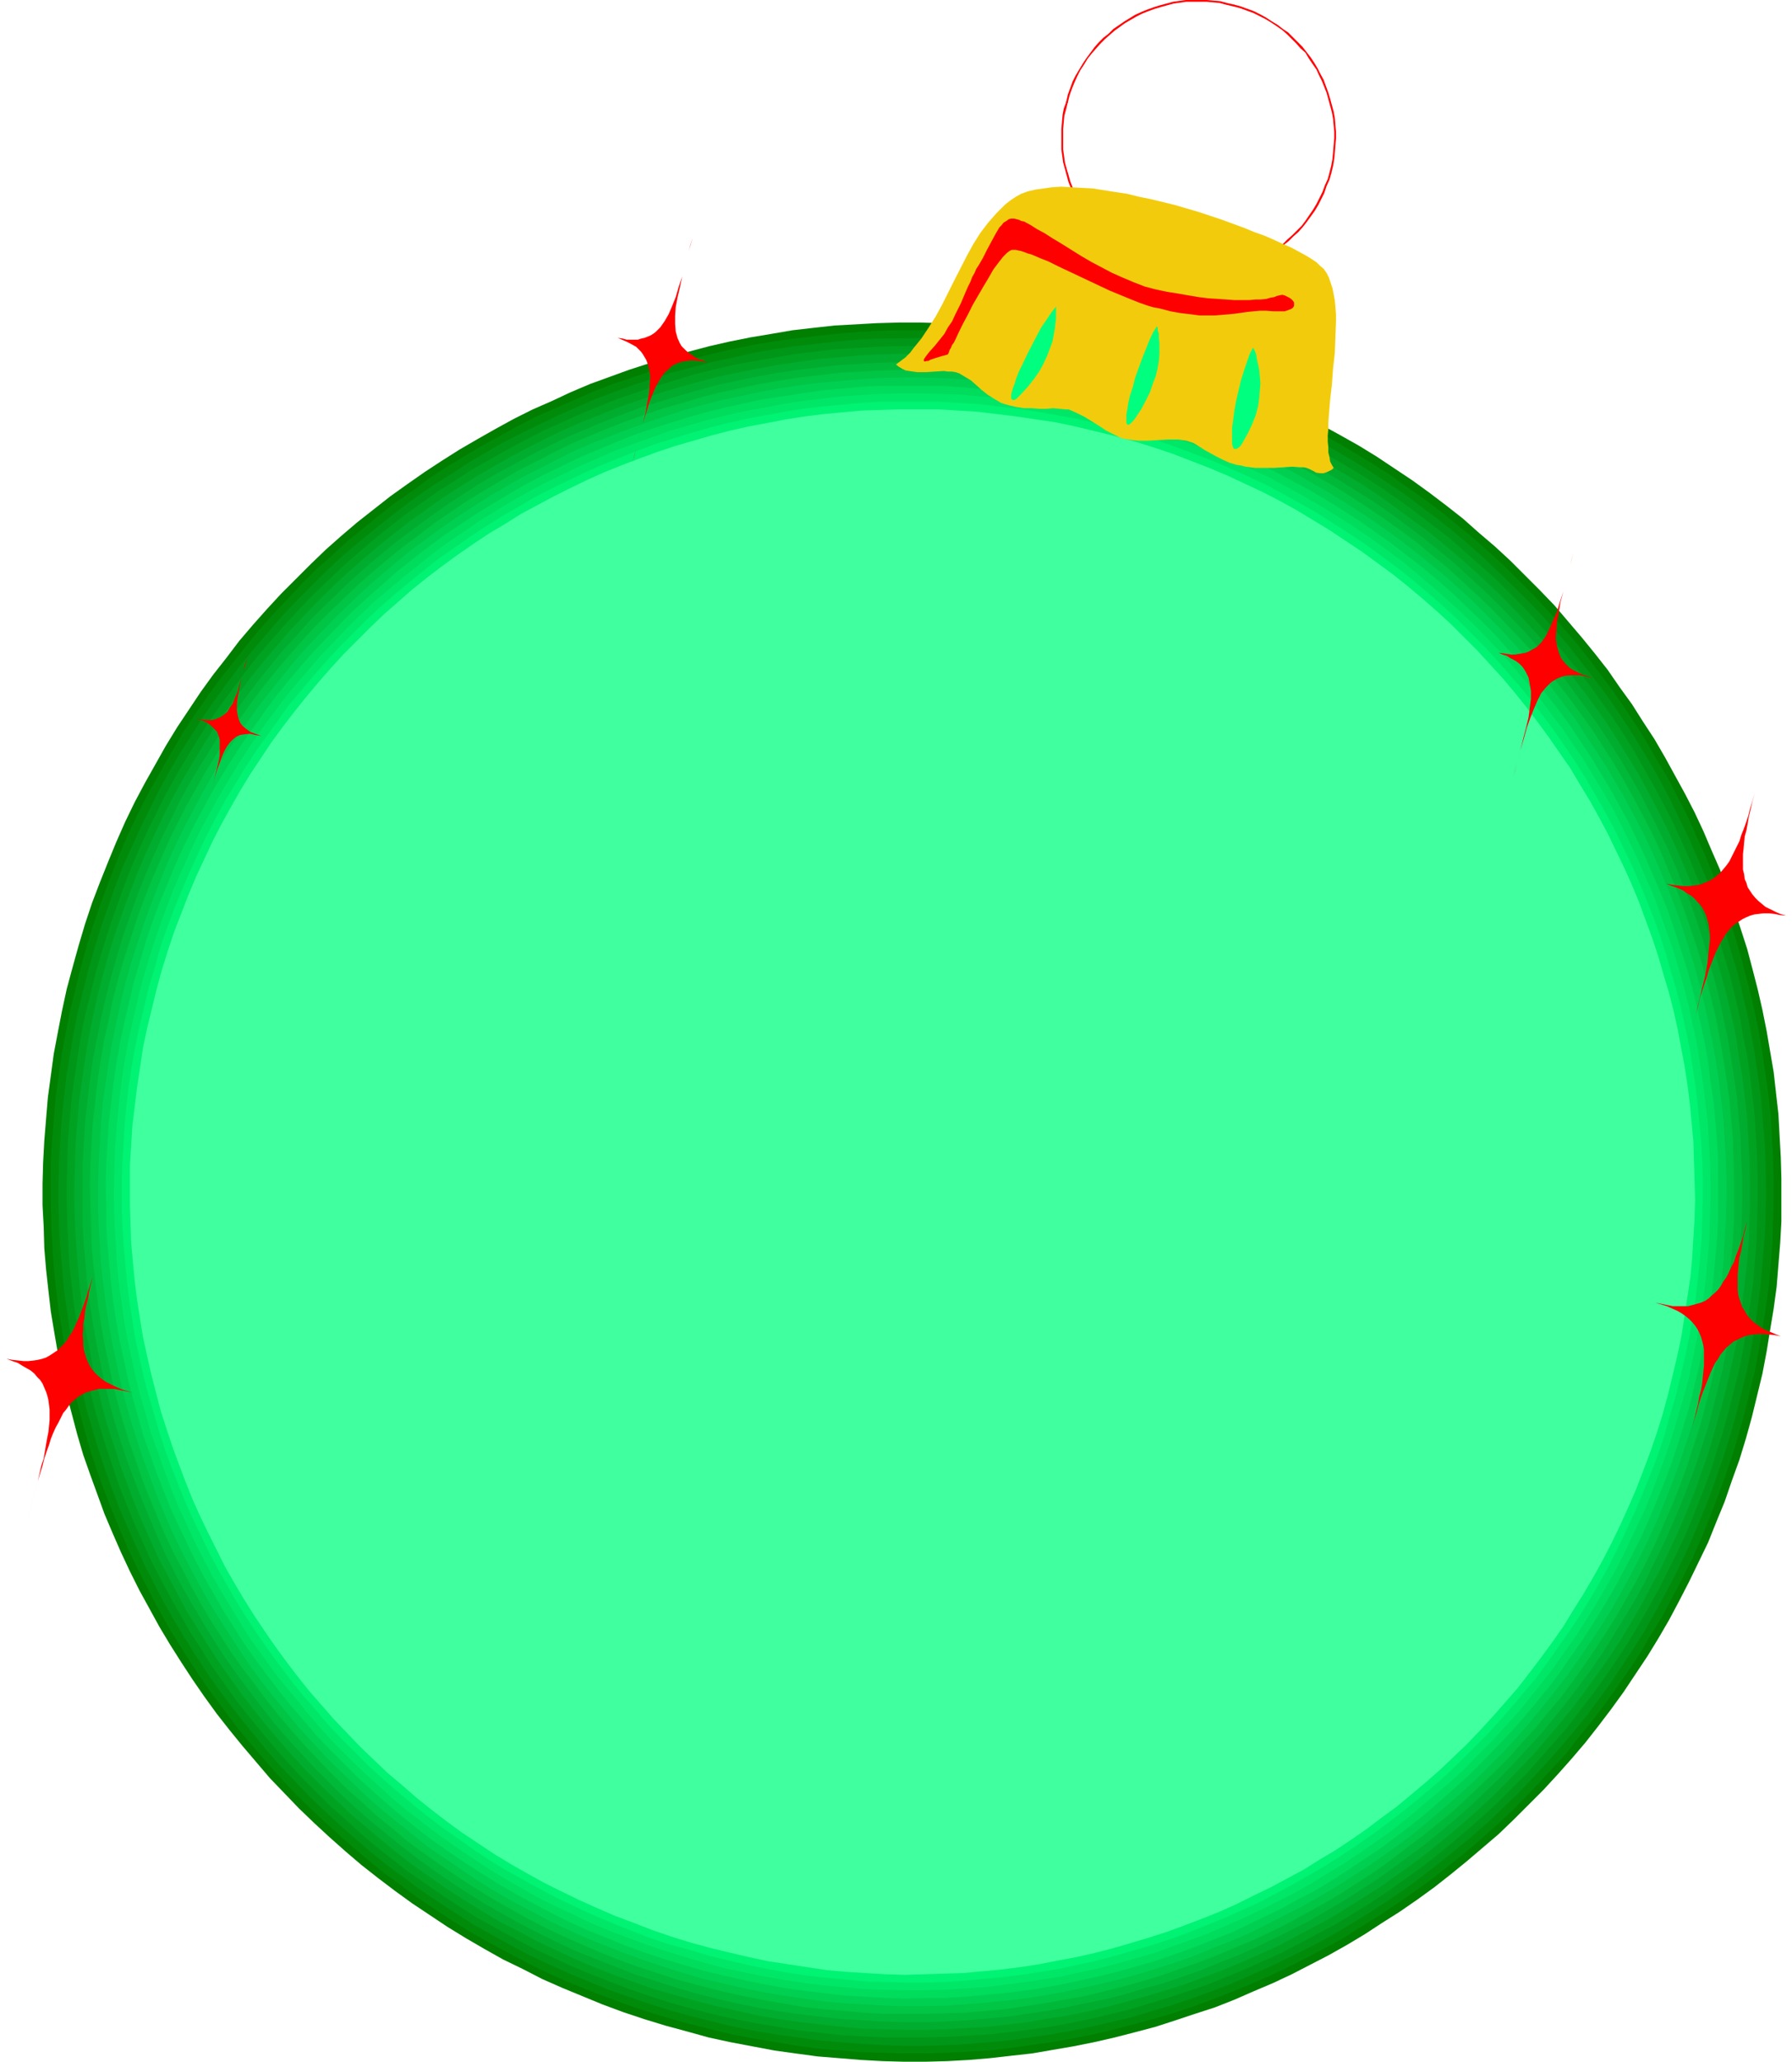 <?xml version="1.0" encoding="UTF-8" standalone="no"?>
<svg
   version="1.0"
   width="129.724mm"
   height="149.215mm"
   id="svg35"
   sodipodi:docname="Ornament 38.wmf"
   xmlns:inkscape="http://www.inkscape.org/namespaces/inkscape"
   xmlns:sodipodi="http://sodipodi.sourceforge.net/DTD/sodipodi-0.dtd"
   xmlns="http://www.w3.org/2000/svg"
   xmlns:svg="http://www.w3.org/2000/svg">
  <sodipodi:namedview
     id="namedview35"
     pagecolor="#ffffff"
     bordercolor="#000000"
     borderopacity="0.25"
     inkscape:showpageshadow="2"
     inkscape:pageopacity="0.0"
     inkscape:pagecheckerboard="0"
     inkscape:deskcolor="#d1d1d1"
     inkscape:document-units="mm" />
  <defs
     id="defs1">
    <pattern
       id="WMFhbasepattern"
       patternUnits="userSpaceOnUse"
       width="6"
       height="6"
       x="0"
       y="0" />
  </defs>
  <path
     style="fill:#ff0000;fill-opacity:1;fill-rule:evenodd;stroke:none"
     d="m 337.582,1.778 h 0.162 v 0 0 -0.162 h 0.162 V 1.454 h -0.162 v -0.162 0 0 l -2.101,-0.485 -1.778,-0.485 -1.939,-0.162 L 330.148,0 h -1.939 -1.778 -1.939 l -3.555,0.485 -1.778,0.485 -1.778,0.485 -1.616,0.485 -1.778,0.646 -1.616,0.646 -1.778,0.808 -2.909,1.778 -3.07,2.101 -1.293,1.293 -1.454,1.131 -1.293,1.293 -1.131,1.293 -2.262,3.07 -0.97,1.454 -0.97,1.616 -0.97,1.616 -0.808,1.616 -0.646,1.778 -0.646,1.778 -0.485,2.101 v 0 0.162 0 h 0.162 v 0 h 0.162 v 0 h 0.162 v 0 -0.162 l 0.485,-1.939 0.646,-1.778 0.646,-1.616 0.808,-1.778 0.808,-1.616 0.97,-1.454 0.97,-1.616 1.131,-1.454 1.131,-1.293 1.293,-1.454 1.293,-1.293 1.293,-1.131 1.293,-1.131 2.909,-2.101 3.07,-1.778 1.616,-0.808 1.616,-0.646 1.778,-0.646 1.616,-0.485 1.778,-0.485 1.778,-0.485 3.394,-0.485 h 1.939 1.778 1.939 l 1.778,0.162 1.778,0.162 1.778,0.485 z"
     id="path1" />
  <path
     style="fill:#ff0000;fill-opacity:1;fill-rule:evenodd;stroke:none"
     d="m 292.172,27.956 v 0 -0.162 0 h -0.162 v -0.162 h -0.162 v 0.162 h -0.162 v 0 0.162 l -0.646,1.778 -0.323,1.778 -0.162,1.939 -0.162,1.778 v 1.939 1.939 1.778 l 0.485,3.555 0.485,1.778 0.485,1.778 0.485,1.778 0.646,1.616 0.646,1.778 0.808,1.616 0.97,1.616 0.808,1.454 1.131,1.454 0.97,1.454 1.293,1.454 1.131,1.293 1.293,1.293 1.293,1.293 1.454,1.131 1.616,0.97 1.454,1.131 1.616,0.97 1.616,0.808 1.616,0.808 1.778,0.646 1.778,0.808 2.101,0.485 v 0 h 0.162 v 0 0 -0.162 -0.162 0 0 0 l -0.162,-0.162 -1.939,-0.485 -1.778,-0.808 -1.616,-0.646 -1.778,-0.808 -1.616,-0.808 -1.454,-0.97 -1.616,-0.97 -1.454,-1.131 -1.293,-0.97 -1.454,-1.293 -1.293,-1.293 -1.131,-1.293 -1.131,-1.293 -1.131,-1.616 -0.97,-1.293 -0.808,-1.616 -0.97,-1.616 -0.808,-1.616 -0.646,-1.616 -0.646,-1.616 -0.485,-1.778 -0.485,-1.616 -0.485,-1.778 -0.485,-3.555 v -1.778 -1.939 -1.939 l 0.162,-1.778 0.162,-1.778 0.485,-1.778 z"
     id="path2" />
  <path
     style="fill:#ff0000;fill-opacity:1;fill-rule:evenodd;stroke:none"
     d="m 318.352,73.363 v 0 l -0.162,0.162 v 0 0 h -0.162 v 0.162 l 0.162,0.162 v 0 0 h 0.162 l 3.555,0.808 1.939,0.162 1.778,0.162 1.939,0.162 h 1.939 l 1.778,-0.162 1.778,-0.162 1.778,-0.323 1.778,-0.323 1.778,-0.485 1.778,-0.646 3.394,-1.293 1.616,-0.808 1.616,-0.808 1.454,-0.97 1.454,-0.97 1.454,-1.131 1.454,-1.131 1.293,-1.293 1.293,-1.131 1.293,-1.454 1.131,-1.454 2.101,-2.909 0.97,-1.616 0.808,-1.616 0.808,-1.616 0.646,-1.939 0.808,-1.778 0.485,-1.778 v -0.162 0 0 0 l -0.162,-0.162 h -0.162 v 0.162 0 0 h -0.162 l -0.485,1.778 -0.808,1.778 -0.646,1.778 -0.808,1.616 -0.808,1.616 -0.97,1.616 -2.101,3.07 -0.97,1.293 -1.293,1.293 -1.293,1.293 -1.293,1.131 -1.293,1.293 -1.616,0.97 -1.454,1.131 -1.454,0.97 -1.616,0.646 -1.616,0.808 -3.232,1.293 -1.778,0.646 -1.616,0.323 -1.778,0.485 -1.778,0.323 -1.778,0.162 -1.778,0.162 h -1.939 l -1.939,-0.162 -1.778,-0.162 -1.778,-0.162 z"
     id="path3" />
  <path
     style="fill:#ff0000;fill-opacity:1;fill-rule:evenodd;stroke:none"
     d="m 363.761,47.185 v 0.162 l 0.162,0.162 v 0 0 0 h 0.162 0.162 v 0 0 -0.162 l 0.485,-1.939 0.323,-1.939 0.162,-1.778 0.162,-1.939 0.162,-1.939 v -1.778 l -0.162,-1.778 -0.162,-1.939 -0.323,-1.778 -0.485,-1.778 -0.485,-1.778 -0.485,-1.616 -0.646,-1.778 -0.646,-1.778 -0.808,-1.454 -0.808,-1.616 -0.97,-1.616 -0.97,-1.454 -1.131,-1.454 -1.131,-1.454 -1.293,-1.293 -1.293,-1.293 -1.293,-1.293 -1.454,-0.97 -1.454,-1.131 -1.616,-0.97 -1.454,-0.97 -1.778,-0.97 -1.616,-0.808 -1.778,-0.646 -1.778,-0.646 -1.778,-0.485 h -0.162 v 0 h -0.162 v 0.162 0 0.162 0 0.162 h 0.162 v 0 l 1.778,0.485 1.778,0.646 1.778,0.646 1.616,0.808 1.616,0.808 1.616,0.97 1.454,0.97 1.616,1.131 1.293,1.131 1.293,1.293 1.293,1.293 1.131,1.293 1.293,1.131 0.97,1.616 0.97,1.454 1.131,1.616 0.646,1.454 0.808,1.616 0.646,1.616 0.646,1.616 0.485,1.778 0.485,1.778 0.485,1.778 0.323,1.778 0.162,1.778 0.162,1.778 v 1.778 l -0.162,1.939 -0.162,1.939 -0.162,1.778 -0.323,1.778 z"
     id="path4" />
  <path
     style="fill:#007f00;fill-opacity:1;fill-rule:evenodd;stroke:none"
     d="m 479.305,387.662 -1.616,5.817 -1.778,5.817 -2.101,5.817 -1.939,5.656 -2.262,5.494 -2.262,5.656 -2.586,5.333 -2.586,5.333 -2.747,5.333 -2.747,5.171 -2.909,5.009 -3.07,5.009 -3.232,4.848 -3.232,4.848 -3.394,4.686 -3.555,4.686 -3.555,4.525 -3.717,4.363 -3.878,4.363 -3.878,4.201 -4.04,4.04 -4.04,4.04 -4.202,4.04 -4.363,3.717 -4.363,3.717 -4.363,3.555 -4.525,3.555 -4.686,3.393 -4.686,3.232 -4.848,3.07 -4.686,3.07 -4.848,2.909 -5.171,2.909 -5.01,2.586 -5.01,2.585 -5.171,2.424 -5.333,2.262 -5.171,2.262 -5.333,2.101 -5.494,1.778 -5.333,1.778 -5.494,1.778 -5.494,1.454 -5.656,1.454 -5.656,1.293 -5.656,1.131 -5.656,0.97 -5.656,0.97 -5.818,0.646 -5.656,0.646 -5.818,0.485 -5.818,0.323 -5.979,0.162 h -5.818 l -5.979,-0.162 -5.818,-0.323 -5.979,-0.485 -5.979,-0.485 -5.979,-0.808 -5.818,-0.808 -5.979,-1.131 -5.979,-1.131 -5.979,-1.293 -5.818,-1.616 -5.979,-1.616 -5.818,-1.778 -5.818,-1.939 -5.656,-2.101 -5.494,-2.262 -5.494,-2.262 -5.494,-2.424 -5.333,-2.747 -5.333,-2.585 -5.171,-2.909 -5.01,-2.909 -5.01,-3.07 -4.848,-3.232 -4.848,-3.232 -4.686,-3.393 -4.686,-3.555 -4.525,-3.555 -4.363,-3.717 -4.363,-3.878 -4.202,-3.878 -4.202,-4.04 -3.878,-4.04 -4.04,-4.201 -3.717,-4.363 -3.717,-4.363 -3.555,-4.363 -3.555,-4.525 -3.394,-4.686 -3.232,-4.686 -3.07,-4.686 -3.07,-4.848 -2.909,-4.848 -2.747,-5.009 -2.747,-5.009 -2.586,-5.171 -2.424,-5.171 -2.262,-5.171 -2.262,-5.333 -1.939,-5.333 -1.939,-5.333 -1.939,-5.494 -1.616,-5.494 -1.454,-5.494 -1.454,-5.494 -1.293,-5.656 -1.131,-5.656 -0.97,-5.656 -0.97,-5.817 -0.646,-5.656 -0.646,-5.817 -0.485,-5.817 -0.162,-5.817 -0.323,-5.979 v -5.817 l 0.162,-5.817 0.323,-5.979 0.485,-5.979 0.485,-5.817 0.808,-5.979 0.808,-5.979 1.131,-5.979 1.131,-5.817 1.293,-5.979 1.616,-5.979 1.616,-5.817 1.778,-5.979 1.939,-5.817 2.101,-5.494 2.262,-5.656 2.262,-5.494 2.424,-5.494 2.586,-5.333 2.747,-5.171 2.909,-5.171 2.909,-5.171 3.07,-5.009 3.232,-4.848 3.232,-4.848 3.394,-4.686 3.555,-4.525 3.555,-4.686 3.717,-4.363 3.878,-4.363 3.878,-4.201 4.04,-4.04 4.04,-4.04 4.202,-4.04 4.202,-3.717 4.363,-3.717 4.525,-3.555 4.525,-3.555 4.525,-3.232 4.848,-3.393 4.686,-3.07 4.848,-3.07 5.01,-2.909 4.848,-2.747 5.01,-2.747 5.171,-2.585 5.171,-2.262 5.171,-2.424 5.333,-2.262 5.333,-1.939 5.333,-1.939 5.494,-1.778 5.494,-1.616 5.494,-1.616 5.494,-1.454 5.656,-1.293 5.656,-1.131 5.818,-0.97 5.656,-0.97 5.656,-0.646 5.818,-0.646 5.818,-0.323 5.818,-0.323 5.979,-0.162 h 5.818 l 5.818,0.162 5.979,0.162 5.979,0.485 5.818,0.485 5.979,0.808 5.979,0.97 5.979,0.97 5.979,1.131 5.818,1.454 5.979,1.454 5.979,1.616 5.818,1.778 5.818,2.101 5.494,1.939 5.656,2.262 5.494,2.424 5.494,2.424 5.333,2.585 5.333,2.747 5.01,2.747 5.171,2.909 5.01,3.07 4.848,3.232 4.848,3.232 4.686,3.393 4.686,3.555 4.525,3.555 4.363,3.878 4.363,3.717 4.202,3.878 4.04,4.04 4.04,4.04 4.04,4.201 3.717,4.363 3.717,4.363 3.555,4.363 3.555,4.525 3.232,4.686 3.394,4.686 3.07,4.848 3.07,4.686 2.909,5.009 2.747,5.009 2.747,5.009 2.586,5.009 2.424,5.171 2.262,5.333 2.262,5.171 1.939,5.333 1.939,5.494 1.778,5.333 1.778,5.494 1.454,5.494 1.454,5.656 1.293,5.656 1.131,5.656 0.97,5.656 0.97,5.656 0.646,5.817 0.646,5.656 0.323,5.979 0.323,5.817 0.162,5.817 v 5.817 5.979 l -0.323,5.817 -0.485,5.979 -0.485,5.979 -0.808,5.979 -0.97,5.817 -0.97,5.979 -1.131,5.979 -1.454,5.979 z"
     id="path5" />
  <path
     style="fill:#4daaff;fill-opacity:1;fill-rule:evenodd;stroke:none"
     d="m 476.719,386.854 -1.616,5.817 -1.778,5.817 -1.939,5.656 -2.101,5.656 -2.101,5.494 -2.262,5.494 -2.424,5.333 -2.586,5.333 -2.747,5.171 -2.747,5.171 -2.909,5.009 -3.07,4.848 -3.07,4.848 -3.394,4.848 -3.232,4.686 -3.555,4.525 -3.555,4.363 -3.717,4.525 -3.717,4.201 -3.878,4.201 -4.04,4.04 -4.04,4.04 -4.04,3.878 -4.202,3.717 -4.363,3.555 -4.525,3.555 -4.363,3.555 -4.525,3.393 -4.686,3.07 -4.686,3.232 -4.848,2.909 -4.848,2.909 -4.848,2.747 -5.01,2.586 -5.01,2.585 -5.171,2.424 -5.171,2.262 -5.171,2.101 -5.333,2.101 -5.333,1.939 -5.333,1.778 -5.494,1.616 -5.333,1.454 -5.656,1.454 -5.494,1.293 -5.656,1.131 -5.656,0.97 -5.494,0.808 -5.818,0.808 -5.656,0.485 -5.818,0.485 -5.656,0.323 -5.818,0.162 h -5.818 l -5.818,-0.162 -5.818,-0.162 -5.818,-0.485 -5.979,-0.646 -5.818,-0.646 -5.979,-0.97 -5.818,-0.97 -5.818,-1.131 -5.979,-1.454 -5.818,-1.454 -5.818,-1.616 -5.818,-1.778 -5.656,-1.939 -5.656,-2.101 -5.494,-2.101 -5.494,-2.262 -5.333,-2.424 -5.333,-2.585 -5.171,-2.747 -5.171,-2.747 -5.01,-2.909 -5.01,-3.07 -4.848,-3.07 -4.686,-3.232 -4.686,-3.393 -4.525,-3.555 -4.525,-3.555 -4.363,-3.717 -4.202,-3.717 -4.202,-3.878 -4.04,-3.878 -4.04,-4.04 -3.878,-4.201 -3.717,-4.201 -3.555,-4.363 -3.555,-4.363 -3.555,-4.525 -3.394,-4.525 -3.07,-4.686 -3.232,-4.686 -2.909,-4.848 -2.909,-4.848 -2.747,-4.848 -2.586,-5.009 -2.586,-5.009 -2.424,-5.171 -2.262,-5.171 -2.101,-5.171 -2.101,-5.333 -1.939,-5.333 -1.778,-5.333 -1.616,-5.494 -1.616,-5.333 -1.293,-5.656 -1.293,-5.494 -1.131,-5.656 -0.97,-5.494 -0.97,-5.656 -0.646,-5.656 -0.646,-5.817 -0.323,-5.656 -0.323,-5.817 -0.162,-5.817 v -5.817 -5.817 l 0.323,-5.817 0.485,-5.817 0.485,-5.817 0.808,-5.979 0.97,-5.817 0.97,-5.979 1.131,-5.817 1.454,-5.817 1.454,-5.979 1.616,-5.817 1.778,-5.817 1.939,-5.656 2.101,-5.656 2.101,-5.494 2.262,-5.494 2.586,-5.333 2.424,-5.333 2.747,-5.171 2.747,-5.009 2.909,-5.009 3.07,-5.009 3.07,-4.848 3.232,-4.686 3.394,-4.686 3.555,-4.686 3.555,-4.363 3.717,-4.363 3.717,-4.363 3.878,-4.201 3.878,-4.04 4.04,-3.878 4.202,-3.878 4.202,-3.878 4.363,-3.555 4.363,-3.555 4.525,-3.555 4.525,-3.232 4.686,-3.232 4.686,-3.07 4.848,-3.07 4.848,-2.909 4.848,-2.747 5.01,-2.586 5.01,-2.585 5.171,-2.424 5.171,-2.262 5.171,-2.101 5.333,-2.101 5.333,-1.939 5.333,-1.778 5.494,-1.616 5.494,-1.454 5.494,-1.454 5.494,-1.293 5.656,-1.131 5.494,-0.97 5.656,-0.808 5.818,-0.808 5.656,-0.485 5.818,-0.485 5.656,-0.323 5.818,-0.162 h 5.818 l 5.818,0.162 5.818,0.162 5.818,0.485 5.979,0.646 5.818,0.646 5.979,0.97 5.818,0.97 5.979,1.131 5.818,1.454 5.818,1.454 5.818,1.616 5.818,1.778 5.656,1.939 5.656,2.101 5.494,2.101 5.494,2.262 5.333,2.585 5.333,2.424 5.171,2.747 5.171,2.747 5.01,2.909 4.848,3.07 4.848,3.232 4.848,3.232 4.686,3.393 4.525,3.393 4.363,3.555 4.525,3.717 4.202,3.717 4.202,3.878 4.04,4.04 4.04,4.04 3.878,4.201 3.717,4.201 3.555,4.201 3.555,4.525 3.555,4.363 3.394,4.525 3.07,4.686 3.232,4.686 2.909,4.848 2.909,4.848 2.747,5.009 2.586,4.848 2.586,5.009 2.424,5.171 2.262,5.171 2.101,5.171 2.101,5.333 1.939,5.333 1.778,5.333 1.616,5.494 1.454,5.494 1.454,5.494 1.293,5.494 1.131,5.656 0.97,5.656 0.808,5.494 0.808,5.817 0.485,5.656 0.485,5.817 0.323,5.656 0.162,5.817 v 5.817 l -0.162,5.817 -0.162,5.817 -0.485,5.817 -0.646,5.979 -0.646,5.817 -0.97,5.979 -0.97,5.817 -1.131,5.979 -1.454,5.817 z"
     id="path6" />
  <path
     style="fill:#5cb4ff;fill-opacity:1;fill-rule:evenodd;stroke:none"
     d="m 474.134,386.208 -1.616,5.817 -1.616,5.656 -1.939,5.656 -2.101,5.494 -2.101,5.494 -2.262,5.494 -2.424,5.171 -2.586,5.171 -2.586,5.171 -2.909,5.171 -2.747,5.009 -3.07,4.686 -3.07,4.848 -3.232,4.686 -3.394,4.686 -3.394,4.525 -3.555,4.363 -3.555,4.363 -3.717,4.201 -3.878,4.201 -3.878,3.878 -4.04,4.04 -4.04,3.717 -4.202,3.878 -4.202,3.555 -4.363,3.555 -4.525,3.232 -4.525,3.393 -4.525,3.232 -4.686,3.07 -4.686,2.909 -4.848,2.909 -4.848,2.586 -4.848,2.747 -5.171,2.424 -5.01,2.424 -5.01,2.262 -5.171,2.101 -5.333,1.939 -5.171,1.939 -5.333,1.778 -5.333,1.616 -5.494,1.616 -5.333,1.293 -5.656,1.293 -5.494,1.131 -5.494,0.97 -5.656,0.808 -5.656,0.808 -5.494,0.485 -5.818,0.485 -5.656,0.323 -5.656,0.162 h -5.818 l -5.818,-0.162 -5.656,-0.323 -5.818,-0.485 -5.818,-0.485 -5.818,-0.646 -5.818,-0.97 -5.818,-0.97 -5.818,-1.131 -5.818,-1.454 -5.818,-1.454 -5.818,-1.616 -5.656,-1.616 -5.656,-1.939 -5.494,-2.101 -5.494,-2.101 -5.494,-2.262 -5.171,-2.424 -5.333,-2.586 -5.01,-2.585 -5.171,-2.909 -4.848,-2.747 -5.01,-3.07 -4.686,-3.07 -4.686,-3.232 -4.686,-3.393 -4.525,-3.393 -4.363,-3.555 -4.363,-3.555 -4.202,-3.717 -4.202,-3.878 -4.04,-3.878 -3.878,-4.04 -3.878,-4.04 -3.717,-4.201 -3.555,-4.363 -3.555,-4.363 -3.394,-4.363 -3.232,-4.525 -3.232,-4.525 -3.07,-4.686 -2.909,-4.686 -2.909,-4.848 -2.747,-4.848 -2.586,-5.009 -2.424,-5.009 -2.424,-5.009 -2.262,-5.171 -2.101,-5.009 -2.101,-5.333 -1.778,-5.171 -1.778,-5.333 -1.616,-5.333 -1.616,-5.494 -1.454,-5.494 -1.131,-5.494 -1.131,-5.494 -0.97,-5.494 -0.808,-5.656 -0.808,-5.656 -0.485,-5.494 -0.485,-5.817 -0.323,-5.656 -0.162,-5.656 v -5.817 l 0.162,-5.817 0.323,-5.656 0.323,-5.817 0.646,-5.817 0.646,-5.817 0.97,-5.817 0.97,-5.817 1.131,-5.817 1.293,-5.817 1.454,-5.817 1.778,-5.817 1.616,-5.656 1.939,-5.656 1.939,-5.494 2.262,-5.494 2.262,-5.494 2.424,-5.171 2.586,-5.171 2.586,-5.171 2.747,-5.171 2.909,-4.848 3.07,-4.848 3.07,-4.848 3.232,-4.686 3.394,-4.686 3.394,-4.525 3.394,-4.363 3.717,-4.363 3.717,-4.201 3.878,-4.201 3.878,-3.878 4.04,-3.878 4.04,-3.878 4.202,-3.878 4.202,-3.555 4.363,-3.555 4.525,-3.232 4.525,-3.393 4.525,-3.232 4.686,-3.07 4.686,-2.909 4.848,-2.909 4.848,-2.586 5.01,-2.747 5.01,-2.424 5.01,-2.424 5.171,-2.262 5.01,-2.101 5.333,-1.939 5.171,-1.939 5.333,-1.778 5.333,-1.616 5.494,-1.454 5.333,-1.454 5.656,-1.293 5.494,-1.131 5.494,-0.97 5.656,-0.808 5.656,-0.808 5.656,-0.485 5.656,-0.485 5.656,-0.162 5.656,-0.323 h 5.818 l 5.818,0.162 5.656,0.323 5.818,0.485 5.818,0.485 5.818,0.646 5.818,0.97 5.818,0.97 5.818,1.131 5.818,1.454 5.818,1.454 5.818,1.616 5.656,1.778 5.656,1.778 5.494,2.101 5.494,2.101 5.494,2.424 5.171,2.262 5.333,2.586 5.01,2.747 5.171,2.747 5.01,2.747 4.848,3.07 4.686,3.07 4.686,3.232 4.686,3.393 4.525,3.393 4.363,3.555 4.363,3.555 4.202,3.717 4.202,3.878 4.04,3.878 3.878,4.04 3.878,4.201 3.717,4.04 3.555,4.363 3.555,4.363 3.394,4.363 3.232,4.525 3.232,4.525 3.07,4.686 2.909,4.686 2.909,4.848 2.747,4.848 2.586,5.009 2.586,5.009 2.262,5.009 2.262,5.171 2.101,5.009 2.101,5.333 1.939,5.171 1.616,5.333 1.616,5.333 1.616,5.494 1.293,5.494 1.293,5.494 1.131,5.494 0.97,5.494 0.808,5.656 0.808,5.656 0.485,5.656 0.485,5.656 0.323,5.656 0.162,5.656 v 5.817 l -0.162,5.817 -0.323,5.656 -0.323,5.817 -0.646,5.817 -0.646,5.817 -0.97,5.817 -0.97,5.817 -1.131,5.817 -1.454,5.817 z"
     id="path7" />
  <path
     style="fill:#6abfff;fill-opacity:1;fill-rule:evenodd;stroke:none"
     d="m 471.71,385.561 -1.616,5.656 -1.778,5.656 -1.778,5.656 -2.101,5.333 -2.101,5.494 -2.262,5.333 -2.424,5.171 -2.424,5.171 -2.747,5.171 -2.747,5.009 -2.747,4.848 -3.07,4.848 -3.07,4.686 -3.07,4.686 -3.232,4.525 -3.555,4.525 -3.394,4.363 -3.555,4.201 -3.717,4.201 -3.878,4.201 -3.717,3.878 -4.04,3.878 -4.04,3.878 -4.202,3.555 -4.202,3.555 -4.363,3.555 -4.363,3.393 -4.363,3.232 -4.525,3.07 -4.686,3.07 -4.686,2.909 -4.686,2.909 -4.848,2.585 -4.848,2.585 -5.01,2.585 -5.01,2.262 -5.01,2.262 -5.01,2.101 -5.171,1.939 -5.333,1.939 -5.171,1.778 -5.333,1.616 -5.333,1.454 -5.494,1.293 -5.333,1.293 -5.494,1.131 -5.494,0.97 -5.494,0.808 -5.494,0.646 -5.656,0.646 -5.656,0.323 -5.656,0.323 -5.656,0.162 h -5.656 -5.656 l -5.656,-0.323 -5.818,-0.485 -5.656,-0.485 -5.818,-0.808 -5.818,-0.808 -5.656,-0.97 -5.818,-1.131 -5.656,-1.293 -5.818,-1.616 -5.656,-1.454 -5.656,-1.778 -5.656,-1.939 -5.333,-1.939 -5.494,-2.262 -5.333,-2.101 -5.171,-2.424 -5.171,-2.585 -5.171,-2.586 -5.01,-2.747 -4.848,-2.747 -4.848,-3.07 -4.686,-3.07 -4.686,-3.07 -4.525,-3.393 -4.525,-3.393 -4.363,-3.393 -4.202,-3.555 -4.202,-3.717 -4.202,-3.878 -3.878,-3.717 -3.878,-4.04 -3.878,-4.04 -3.555,-4.201 -3.555,-4.201 -3.555,-4.363 -3.394,-4.363 -3.232,-4.363 -3.07,-4.525 -3.07,-4.686 -2.909,-4.686 -2.909,-4.686 -2.586,-4.848 -2.747,-4.848 -2.424,-4.848 -2.262,-5.171 -2.262,-5.009 -2.101,-5.009 -2.101,-5.171 -1.778,-5.171 -1.778,-5.333 -1.616,-5.333 -1.454,-5.333 -1.293,-5.333 -1.293,-5.494 -1.131,-5.333 -0.97,-5.494 -0.808,-5.656 -0.808,-5.494 -0.485,-5.656 -0.485,-5.656 -0.323,-5.494 v -5.656 l -0.162,-5.817 0.162,-5.656 0.323,-5.656 0.485,-5.656 0.485,-5.817 0.646,-5.817 0.97,-5.656 0.97,-5.817 1.131,-5.656 1.293,-5.817 1.454,-5.817 1.616,-5.656 1.778,-5.656 1.778,-5.494 2.101,-5.494 2.101,-5.494 2.262,-5.333 2.424,-5.171 2.424,-5.171 2.747,-5.009 2.747,-5.009 2.747,-5.009 3.07,-4.848 3.07,-4.686 3.07,-4.686 3.232,-4.525 3.555,-4.525 3.394,-4.201 3.555,-4.363 3.717,-4.201 3.878,-4.04 3.717,-4.04 4.04,-3.878 4.04,-3.717 4.202,-3.717 4.202,-3.555 4.363,-3.555 4.363,-3.232 4.363,-3.393 4.525,-3.07 4.686,-3.07 4.686,-2.909 4.686,-2.747 4.848,-2.747 4.848,-2.585 4.848,-2.424 5.171,-2.424 5.01,-2.262 5.01,-2.101 5.171,-1.939 5.171,-1.939 5.333,-1.616 5.333,-1.616 5.333,-1.616 5.333,-1.293 5.494,-1.293 5.333,-1.131 5.494,-0.808 5.656,-0.97 5.494,-0.646 5.656,-0.646 5.656,-0.323 5.494,-0.323 5.656,-0.162 h 5.818 l 5.656,0.162 5.656,0.162 5.656,0.485 5.818,0.485 5.818,0.808 5.656,0.808 5.818,0.97 5.656,1.293 5.818,1.293 5.818,1.454 5.656,1.454 5.656,1.778 5.494,1.939 5.494,1.939 5.494,2.262 5.333,2.262 5.171,2.262 5.171,2.585 5.01,2.586 5.01,2.747 5.01,2.747 4.848,3.07 4.686,3.07 4.686,3.232 4.525,3.232 4.525,3.393 4.202,3.555 4.363,3.555 4.202,3.555 4.04,3.878 4.04,3.878 3.878,4.04 3.717,4.04 3.717,4.04 3.555,4.201 3.555,4.363 3.394,4.363 3.232,4.525 3.07,4.525 3.07,4.525 2.909,4.686 2.909,4.848 2.586,4.686 2.586,5.009 2.424,4.848 2.424,5.009 2.262,5.009 2.101,5.171 1.939,5.009 1.939,5.333 1.778,5.171 1.616,5.333 1.454,5.333 1.293,5.494 1.293,5.333 1.131,5.494 0.97,5.494 0.808,5.494 0.646,5.656 0.646,5.494 0.485,5.656 0.323,5.656 v 5.656 5.656 5.656 l -0.323,5.817 -0.485,5.656 -0.485,5.656 -0.808,5.817 -0.646,5.817 -1.131,5.656 -1.131,5.817 -1.293,5.656 z"
     id="path8" />
  <path
     style="fill:#78c9ff;fill-opacity:1;fill-rule:evenodd;stroke:none"
     d="m 469.124,384.753 -1.616,5.656 -1.778,5.656 -1.778,5.494 -1.939,5.333 -2.101,5.333 -2.262,5.333 -2.424,5.171 -2.424,5.171 -2.586,5.009 -2.747,5.009 -2.747,4.686 -2.909,4.848 -3.07,4.686 -3.232,4.525 -3.232,4.525 -3.394,4.525 -3.394,4.201 -3.555,4.201 -3.717,4.201 -3.717,4.04 -3.717,4.04 -3.878,3.717 -4.04,3.717 -4.202,3.717 -4.04,3.555 -4.363,3.393 -4.202,3.393 -4.525,3.07 -4.363,3.232 -4.686,2.909 -4.525,2.909 -4.686,2.909 -4.848,2.586 -4.848,2.585 -4.848,2.424 -4.848,2.262 -5.01,2.262 -5.171,2.101 -5.01,1.939 -5.171,1.778 -5.171,1.778 -5.171,1.616 -5.333,1.454 -5.333,1.293 -5.333,1.293 -5.494,1.131 -5.333,0.97 -5.494,0.808 -5.494,0.646 -5.494,0.646 -5.656,0.323 -5.494,0.323 -5.656,0.162 h -5.656 l -5.494,-0.162 -5.656,-0.162 -5.656,-0.485 -5.818,-0.485 -5.494,-0.808 -5.818,-0.808 -5.656,-0.97 -5.656,-1.131 -5.656,-1.293 -5.656,-1.454 -5.656,-1.616 -5.656,-1.778 -5.494,-1.778 -5.333,-1.939 -5.333,-2.101 -5.333,-2.262 -5.171,-2.424 -5.171,-2.424 -5.01,-2.585 -4.848,-2.747 -4.848,-2.747 -4.848,-2.909 -4.686,-3.07 -4.525,-3.232 -4.525,-3.232 -4.525,-3.393 -4.202,-3.393 -4.202,-3.555 -4.202,-3.717 -4.04,-3.717 -3.878,-3.717 -3.878,-3.878 -3.717,-4.04 -3.717,-4.201 -3.394,-4.04 -3.555,-4.363 -3.394,-4.201 -3.07,-4.525 -3.232,-4.363 -2.909,-4.686 -2.909,-4.525 -2.747,-4.686 -2.747,-4.848 -2.586,-4.848 -2.424,-4.848 -2.262,-4.848 -2.262,-5.009 -2.101,-5.171 -1.939,-5.009 -1.778,-5.171 -1.778,-5.171 -1.616,-5.171 -1.454,-5.333 -1.293,-5.333 -1.293,-5.333 -1.131,-5.494 -0.97,-5.333 -0.808,-5.494 -0.646,-5.494 -0.646,-5.494 -0.323,-5.656 -0.323,-5.494 -0.162,-5.656 v -5.656 l 0.162,-5.494 0.162,-5.656 0.485,-5.656 0.485,-5.817 0.808,-5.494 0.808,-5.817 0.97,-5.656 1.131,-5.656 1.293,-5.656 1.454,-5.656 1.616,-5.656 1.778,-5.656 1.778,-5.494 2.101,-5.333 1.939,-5.333 2.262,-5.333 2.424,-5.171 2.424,-5.171 2.586,-5.009 2.747,-4.848 2.747,-4.848 2.909,-4.848 3.07,-4.686 3.232,-4.525 3.232,-4.525 3.394,-4.525 3.394,-4.201 3.555,-4.201 3.717,-4.201 3.717,-4.04 3.717,-3.878 4.04,-3.878 3.878,-3.717 4.202,-3.717 4.04,-3.393 4.363,-3.555 4.202,-3.393 4.525,-3.07 4.363,-3.232 4.686,-2.909 4.525,-2.909 4.848,-2.747 4.686,-2.747 4.848,-2.585 4.848,-2.424 4.848,-2.262 5.01,-2.262 5.171,-2.101 5.01,-1.939 5.171,-1.778 5.171,-1.778 5.171,-1.616 5.333,-1.454 5.333,-1.293 5.333,-1.293 5.494,-1.131 5.333,-0.97 5.494,-0.808 5.494,-0.646 5.494,-0.646 5.656,-0.323 5.494,-0.323 5.656,-0.162 h 5.656 l 5.656,0.162 5.494,0.162 5.656,0.485 5.818,0.485 5.494,0.808 5.818,0.808 5.656,0.97 5.656,1.131 5.656,1.293 5.656,1.454 5.656,1.616 5.656,1.778 5.494,1.778 5.333,2.101 5.333,1.939 5.333,2.262 5.171,2.424 5.171,2.424 5.01,2.585 5.01,2.747 4.686,2.747 4.848,3.07 4.686,2.909 4.525,3.232 4.525,3.232 4.525,3.393 4.202,3.393 4.202,3.555 4.202,3.717 4.04,3.717 4.04,3.878 3.717,3.878 3.717,4.04 3.717,4.04 3.555,4.201 3.394,4.201 3.394,4.363 3.07,4.363 3.232,4.525 2.909,4.525 2.909,4.686 2.909,4.686 2.586,4.686 2.586,4.848 2.424,4.848 2.262,4.848 2.262,5.009 2.101,5.171 1.939,5.009 1.778,5.171 1.778,5.171 1.616,5.333 1.454,5.171 1.293,5.333 1.293,5.333 1.131,5.494 0.97,5.494 0.808,5.333 0.646,5.494 0.646,5.656 0.323,5.494 0.323,5.494 0.162,5.656 v 5.656 l -0.162,5.656 -0.162,5.494 -0.485,5.656 -0.485,5.817 -0.808,5.494 -0.808,5.817 -0.97,5.656 -1.131,5.656 -1.293,5.656 z"
     id="path9" />
  <path
     style="fill:#86d4ff;fill-opacity:1;fill-rule:evenodd;stroke:none"
     d="m 466.539,384.107 -1.616,5.656 -1.616,5.494 -1.778,5.494 -1.939,5.333 -2.101,5.171 -2.262,5.333 -2.262,5.009 -2.424,5.009 -2.586,5.009 -2.747,5.009 -2.747,4.686 -2.909,4.686 -3.07,4.686 -3.07,4.525 -3.232,4.525 -3.232,4.201 -3.394,4.363 -3.555,4.201 -3.555,4.04 -3.717,4.04 -3.878,3.878 -3.878,3.717 -3.878,3.717 -4.04,3.555 -4.202,3.555 -4.202,3.393 -4.202,3.232 -4.363,3.232 -4.525,3.07 -4.525,3.07 -4.525,2.747 -4.525,2.747 -4.848,2.585 -4.686,2.585 -4.848,2.424 -4.848,2.262 -5.01,2.262 -4.848,1.939 -5.171,2.101 -5.01,1.778 -5.171,1.778 -5.171,1.454 -5.171,1.454 -5.333,1.293 -5.333,1.293 -5.333,0.97 -5.333,1.131 -5.494,0.646 -5.333,0.808 -5.494,0.485 -5.494,0.485 -5.494,0.323 h -5.494 l -5.494,0.162 -5.656,-0.162 -5.494,-0.323 -5.656,-0.323 -5.656,-0.646 -5.656,-0.646 -5.494,-0.808 -5.656,-0.97 -5.656,-1.131 -5.494,-1.293 -5.656,-1.454 -5.656,-1.616 -5.494,-1.616 -5.494,-1.939 -5.333,-1.939 -5.171,-2.101 -5.171,-2.101 -5.171,-2.424 -5.01,-2.424 -5.01,-2.585 -4.848,-2.585 -4.848,-2.747 -4.686,-2.909 -4.686,-3.07 -4.525,-3.07 -4.525,-3.232 -4.363,-3.232 -4.202,-3.555 -4.202,-3.393 -4.04,-3.717 -4.04,-3.555 -3.878,-3.878 -3.878,-3.878 -3.555,-3.878 -3.717,-4.201 -3.394,-4.04 -3.394,-4.201 -3.394,-4.363 -3.07,-4.363 -3.07,-4.363 -3.07,-4.525 -2.747,-4.525 -2.747,-4.525 -2.747,-4.848 -2.424,-4.686 -2.586,-4.848 -2.262,-4.848 -2.101,-5.009 -2.101,-5.009 -1.939,-5.009 -1.778,-5.009 -1.778,-5.171 -1.454,-5.171 -1.454,-5.171 -1.454,-5.333 -1.131,-5.333 -1.131,-5.333 -0.97,-5.333 -0.808,-5.494 -0.646,-5.333 -0.485,-5.494 -0.485,-5.494 -0.323,-5.494 -0.162,-5.494 v -5.656 l 0.162,-5.494 0.323,-5.494 0.323,-5.656 0.485,-5.656 0.808,-5.656 0.808,-5.494 0.97,-5.656 1.131,-5.656 1.293,-5.494 1.454,-5.656 1.616,-5.656 1.616,-5.494 1.778,-5.494 1.939,-5.333 2.101,-5.171 2.262,-5.171 2.262,-5.171 2.424,-5.009 2.586,-5.009 2.747,-4.848 2.747,-4.848 2.909,-4.686 3.07,-4.686 3.07,-4.525 3.232,-4.363 3.232,-4.363 3.394,-4.363 3.555,-4.201 3.555,-4.04 3.717,-4.04 3.878,-3.878 3.878,-3.717 3.878,-3.717 4.04,-3.555 4.202,-3.555 4.202,-3.393 4.202,-3.232 4.363,-3.232 4.525,-3.07 4.525,-3.07 4.525,-2.747 4.686,-2.747 4.686,-2.585 4.686,-2.585 4.848,-2.424 4.848,-2.262 5.01,-2.262 4.848,-1.939 5.171,-1.939 5.01,-1.939 5.171,-1.616 5.171,-1.616 5.171,-1.454 5.333,-1.293 5.333,-1.293 5.333,-0.97 5.333,-0.97 5.494,-0.808 5.333,-0.808 5.494,-0.485 5.494,-0.485 5.494,-0.323 h 5.494 l 5.494,-0.162 5.656,0.162 5.494,0.323 5.656,0.323 5.656,0.646 5.656,0.646 5.494,0.808 5.656,0.97 5.656,1.131 5.494,1.293 5.656,1.454 5.656,1.616 5.494,1.616 5.494,1.939 5.333,1.939 5.171,2.101 5.333,2.101 5.01,2.424 5.01,2.424 5.01,2.585 5.01,2.585 4.686,2.909 4.686,2.747 4.686,3.07 4.525,3.07 4.525,3.232 4.202,3.232 4.363,3.555 4.202,3.393 4.04,3.717 4.04,3.555 3.878,3.878 3.717,3.878 3.717,4.04 3.555,4.04 3.555,4.04 3.394,4.201 3.232,4.363 3.232,4.363 3.07,4.363 3.07,4.525 2.747,4.525 2.747,4.686 2.586,4.686 2.586,4.686 2.424,4.848 2.262,4.848 2.262,5.009 2.101,5.009 1.939,5.009 1.778,5.009 1.778,5.171 1.454,5.171 1.454,5.171 1.293,5.333 1.293,5.333 1.131,5.333 0.97,5.333 0.808,5.494 0.646,5.333 0.485,5.494 0.485,5.494 0.323,5.494 0.162,5.494 v 5.656 l -0.162,5.494 -0.323,5.494 -0.323,5.656 -0.646,5.656 -0.646,5.656 -0.808,5.494 -0.97,5.656 -1.131,5.656 -1.293,5.494 z"
     id="path10" />
  <path
     style="fill:#94dfff;fill-opacity:1;fill-rule:evenodd;stroke:none"
     d="m 463.953,383.461 -1.454,5.494 -1.778,5.494 -1.778,5.333 -1.939,5.333 -2.101,5.171 -2.101,5.171 -2.262,5.171 -2.424,4.848 -2.586,5.009 -2.586,4.848 -2.747,4.686 -2.909,4.686 -3.07,4.525 -3.07,4.525 -3.07,4.363 -3.232,4.363 -3.394,4.201 -3.555,4.04 -3.555,4.04 -3.555,3.878 -3.717,3.878 -3.878,3.878 -3.878,3.555 -4.04,3.555 -4.04,3.555 -4.202,3.232 -4.202,3.232 -4.363,3.232 -4.363,3.07 -4.363,2.909 -4.525,2.747 -4.686,2.747 -4.686,2.585 -4.525,2.585 -4.848,2.262 -4.848,2.262 -4.848,2.262 -5.01,2.101 -4.848,1.778 -5.171,1.778 -5.01,1.778 -5.01,1.454 -5.333,1.616 -5.171,1.293 -5.171,1.131 -5.333,1.131 -5.333,0.808 -5.333,0.97 -5.333,0.646 -5.333,0.485 -5.494,0.485 -5.494,0.162 -5.333,0.162 h -5.494 -5.494 l -5.494,-0.323 -5.656,-0.323 -5.494,-0.646 -5.494,-0.646 -5.494,-0.808 -5.656,-0.97 -5.494,-1.131 -5.656,-1.293 -5.494,-1.454 -5.494,-1.454 -5.494,-1.778 -5.333,-1.778 -5.333,-1.939 -5.171,-2.101 -5.171,-2.101 -5.171,-2.262 -4.848,-2.424 -5.01,-2.586 -4.848,-2.585 -4.686,-2.747 -4.686,-2.909 -4.525,-3.07 -4.525,-3.07 -4.363,-3.07 -4.363,-3.232 -4.202,-3.393 -4.04,-3.555 -4.04,-3.555 -3.878,-3.555 -3.878,-3.717 -3.717,-3.878 -3.717,-3.878 -3.555,-4.04 -3.394,-4.04 -3.394,-4.201 -3.232,-4.201 -3.232,-4.363 -3.07,-4.363 -2.909,-4.363 -2.747,-4.525 -2.747,-4.686 -2.586,-4.686 -2.586,-4.525 -2.262,-4.848 -2.262,-4.848 -2.262,-4.848 -2.101,-5.009 -1.778,-4.848 -1.939,-5.171 -1.616,-5.009 -1.616,-5.009 -1.293,-5.333 -1.454,-5.171 -1.131,-5.171 -1.131,-5.333 -0.97,-5.333 -0.646,-5.333 -0.808,-5.333 -0.485,-5.333 -0.485,-5.494 -0.323,-5.494 v -5.333 -5.494 -5.494 l 0.323,-5.494 0.485,-5.656 0.485,-5.494 0.646,-5.494 0.808,-5.494 0.97,-5.656 1.131,-5.494 1.293,-5.656 1.454,-5.494 1.454,-5.494 1.778,-5.494 1.778,-5.333 1.939,-5.333 1.939,-5.171 2.262,-5.171 2.262,-5.009 2.424,-5.009 2.586,-5.009 2.586,-4.686 2.747,-4.848 2.909,-4.686 2.909,-4.525 3.07,-4.363 3.232,-4.525 3.232,-4.201 3.394,-4.201 3.394,-4.201 3.555,-4.04 3.717,-3.878 3.717,-3.878 3.878,-3.717 3.878,-3.717 4.04,-3.555 4.04,-3.393 4.202,-3.393 4.202,-3.232 4.363,-3.07 4.363,-3.07 4.363,-3.07 4.525,-2.747 4.525,-2.747 4.686,-2.585 4.848,-2.585 4.686,-2.262 4.848,-2.262 4.848,-2.262 4.848,-1.939 5.01,-1.939 5.171,-1.778 5.01,-1.778 5.171,-1.454 5.01,-1.454 5.333,-1.293 5.171,-1.293 5.333,-0.97 5.171,-0.97 5.494,-0.808 5.333,-0.646 5.333,-0.646 5.494,-0.323 5.494,-0.323 5.333,-0.162 h 5.494 l 5.494,0.162 5.656,0.162 5.494,0.485 5.494,0.485 5.494,0.808 5.494,0.646 5.656,1.131 5.494,0.97 5.656,1.293 5.494,1.454 5.494,1.616 5.494,1.616 5.333,1.778 5.333,1.939 5.171,2.101 5.171,2.101 5.171,2.262 4.848,2.585 5.01,2.424 4.848,2.585 4.686,2.909 4.686,2.747 4.525,3.07 4.525,3.07 4.363,3.07 4.363,3.232 4.202,3.393 4.04,3.555 4.04,3.555 3.878,3.717 3.878,3.717 3.878,3.717 3.555,4.04 3.555,3.878 3.555,4.201 3.232,4.04 3.232,4.201 3.232,4.363 3.07,4.363 2.909,4.525 2.747,4.363 2.747,4.686 2.586,4.686 2.586,4.686 2.262,4.686 2.262,4.848 2.262,4.848 2.101,5.009 1.778,4.848 1.939,5.171 1.616,5.009 1.616,5.171 1.454,5.171 1.293,5.171 1.131,5.171 1.131,5.333 0.97,5.333 0.808,5.333 0.646,5.333 0.485,5.333 0.485,5.494 0.323,5.494 v 5.333 5.494 5.494 l -0.323,5.494 -0.323,5.656 -0.646,5.494 -0.646,5.494 -0.808,5.494 -0.97,5.656 -1.131,5.494 -1.293,5.656 z"
     id="path11" />
  <path
     style="fill:#a2e9ff;fill-opacity:1;fill-rule:evenodd;stroke:none"
     d="m 461.367,382.814 -1.454,5.494 -1.616,5.333 -1.778,5.333 -1.939,5.171 -2.101,5.171 -2.101,5.009 -2.262,5.009 -2.424,5.009 -2.586,4.848 -2.424,4.686 -2.909,4.686 -2.747,4.686 -2.909,4.525 -3.07,4.363 -3.07,4.363 -3.232,4.201 -3.394,4.201 -3.394,4.201 -3.555,3.878 -3.555,3.878 -3.717,3.878 -3.878,3.717 -3.717,3.555 -4.04,3.555 -4.04,3.393 -4.04,3.232 -4.202,3.232 -4.363,3.232 -4.202,2.909 -4.363,2.909 -4.525,2.747 -4.525,2.747 -4.525,2.586 -4.686,2.424 -4.686,2.424 -4.848,2.262 -4.686,2.101 -5.01,1.939 -4.848,1.939 -5.01,1.778 -5.01,1.616 -5.01,1.616 -5.171,1.454 -5.171,1.293 -5.171,1.131 -5.171,1.131 -5.171,0.808 -5.333,0.808 -5.333,0.646 -5.333,0.646 -5.333,0.323 -5.333,0.323 -5.494,0.162 h -5.333 l -5.494,-0.162 -5.494,-0.162 -5.333,-0.485 -5.494,-0.485 -5.494,-0.646 -5.494,-0.808 -5.494,-0.97 -5.494,-1.131 -5.494,-1.293 -5.494,-1.454 -5.494,-1.454 -5.333,-1.616 -5.333,-1.778 -5.171,-1.939 -5.171,-2.101 -5.171,-2.101 -4.848,-2.262 -5.01,-2.424 -4.848,-2.585 -4.848,-2.424 -4.525,-2.909 -4.686,-2.747 -4.525,-2.909 -4.363,-3.07 -4.363,-3.07 -4.363,-3.232 -4.04,-3.393 -4.202,-3.393 -3.878,-3.555 -3.878,-3.555 -3.878,-3.717 -3.717,-3.717 -3.555,-3.878 -3.555,-4.04 -3.394,-4.04 -3.232,-4.04 -3.394,-4.201 -2.909,-4.201 -3.07,-4.363 -2.909,-4.363 -2.747,-4.525 -2.747,-4.525 -2.586,-4.525 -2.424,-4.686 -2.424,-4.686 -2.262,-4.686 -2.101,-4.848 -1.939,-4.848 -1.939,-5.009 -1.778,-5.009 -1.616,-5.009 -1.616,-5.009 -1.454,-5.009 -1.293,-5.171 -1.131,-5.333 -1.131,-5.171 -0.808,-5.171 -0.97,-5.333 -0.646,-5.333 -0.485,-5.333 -0.323,-5.333 -0.323,-5.333 -0.162,-5.333 v -5.494 l 0.162,-5.494 0.162,-5.333 0.323,-5.494 0.646,-5.494 0.646,-5.494 0.808,-5.494 0.97,-5.333 1.131,-5.656 1.131,-5.494 1.454,-5.333 1.616,-5.494 1.616,-5.494 1.778,-5.171 1.939,-5.333 2.101,-5.171 2.101,-5.009 2.262,-5.009 2.424,-5.009 2.424,-4.848 2.747,-4.686 2.586,-4.686 2.909,-4.525 2.909,-4.686 3.07,-4.363 3.07,-4.363 3.232,-4.201 3.394,-4.201 3.394,-4.04 3.555,-4.04 3.555,-3.878 3.717,-3.878 3.717,-3.555 3.878,-3.717 4.04,-3.393 3.878,-3.555 4.202,-3.232 4.202,-3.232 4.202,-3.07 4.363,-3.07 4.363,-2.909 4.525,-2.747 4.525,-2.747 4.525,-2.586 4.686,-2.424 4.686,-2.424 4.686,-2.101 4.848,-2.101 4.848,-2.101 5.01,-1.939 5.01,-1.778 5.01,-1.616 5.01,-1.454 5.171,-1.616 5.01,-1.293 5.333,-1.131 5.171,-0.97 5.171,-0.97 5.333,-0.808 5.333,-0.646 5.333,-0.485 5.333,-0.485 5.333,-0.323 5.333,-0.162 h 5.494 l 5.494,0.162 5.333,0.323 5.494,0.323 5.494,0.485 5.494,0.646 5.494,0.808 5.494,0.97 5.494,1.131 5.494,1.293 5.494,1.454 5.333,1.454 5.494,1.616 5.171,1.778 5.333,1.939 5.171,2.101 5.01,2.101 5.01,2.262 5.01,2.424 4.848,2.585 4.686,2.586 4.686,2.747 4.686,2.747 4.525,2.909 4.363,3.07 4.363,3.232 4.202,3.07 4.202,3.393 4.202,3.393 3.878,3.555 3.878,3.555 3.878,3.717 3.717,3.878 3.555,3.878 3.555,3.878 3.394,4.04 3.232,4.04 3.232,4.201 3.232,4.363 2.909,4.201 2.909,4.363 2.747,4.525 2.747,4.525 2.586,4.525 2.424,4.686 2.424,4.686 2.262,4.848 2.101,4.686 1.939,5.009 1.939,4.848 1.778,5.009 1.616,5.009 1.616,5.009 1.454,5.171 1.293,5.171 1.131,5.171 1.131,5.171 0.808,5.171 0.808,5.333 0.646,5.333 0.646,5.333 0.323,5.333 0.323,5.333 0.162,5.494 v 5.333 l -0.162,5.494 -0.162,5.494 -0.485,5.333 -0.485,5.494 -0.646,5.494 -0.808,5.494 -0.97,5.494 -1.131,5.494 -1.293,5.494 z"
     id="path12" />
  <path
     style="fill:#b1f4ff;fill-opacity:1;fill-rule:evenodd;stroke:none"
     d="m 458.943,382.006 -1.616,5.494 -1.616,5.333 -1.616,5.171 -1.939,5.171 -2.101,5.171 -2.101,5.009 -2.262,4.848 -2.262,4.848 -2.586,4.848 -2.586,4.686 -2.586,4.686 -2.909,4.525 -2.747,4.525 -3.07,4.363 -3.07,4.201 -3.232,4.201 -3.394,4.201 -3.232,4.04 -3.555,3.878 -3.555,3.878 -3.555,3.717 -3.878,3.717 -3.717,3.555 -3.878,3.555 -4.04,3.232 -4.04,3.393 -4.202,3.07 -4.202,3.07 -4.202,2.909 -4.363,2.909 -4.363,2.747 -4.525,2.747 -4.525,2.585 -4.686,2.424 -4.525,2.262 -4.848,2.262 -4.686,2.101 -4.848,1.939 -4.848,1.939 -4.848,1.778 -5.01,1.616 -5.01,1.454 -5.01,1.454 -5.171,1.293 -5.01,1.131 -5.171,1.131 -5.171,0.808 -5.171,0.808 -5.333,0.646 -5.171,0.646 -5.333,0.323 -5.333,0.323 -5.333,0.162 h -5.333 l -5.333,-0.162 -5.494,-0.162 -5.333,-0.485 -5.333,-0.485 -5.494,-0.646 -5.333,-0.808 -5.494,-0.97 -5.494,-1.131 -5.333,-1.293 -5.494,-1.293 -5.333,-1.616 -5.333,-1.616 -5.171,-1.616 -5.171,-1.939 -5.171,-2.101 -5.01,-2.101 -4.848,-2.262 -5.01,-2.262 -4.686,-2.585 -4.848,-2.585 -4.525,-2.585 -4.525,-2.909 -4.525,-2.747 -4.363,-3.07 -4.363,-3.07 -4.04,-3.232 -4.202,-3.393 -4.04,-3.232 -3.878,-3.555 -3.878,-3.555 -3.878,-3.555 -3.555,-3.878 -3.555,-3.717 -3.555,-3.878 -3.232,-4.04 -3.394,-4.04 -3.07,-4.201 -3.07,-4.201 -3.07,-4.201 -2.747,-4.363 -2.747,-4.363 -2.747,-4.525 -2.586,-4.525 -2.424,-4.525 -2.262,-4.686 -2.262,-4.686 -2.101,-4.848 -1.939,-4.686 -1.939,-4.848 -1.778,-5.009 -1.616,-4.848 -1.454,-5.171 -1.454,-5.009 -1.293,-5.009 -1.131,-5.171 -1.131,-5.009 -0.808,-5.333 -0.808,-5.171 -0.646,-5.171 -0.485,-5.333 -0.485,-5.333 -0.323,-5.171 -0.162,-5.333 v -5.494 l 0.162,-5.333 0.323,-5.333 0.323,-5.494 0.485,-5.333 0.646,-5.494 0.808,-5.333 0.97,-5.494 1.131,-5.333 1.293,-5.494 1.293,-5.333 1.616,-5.494 1.616,-5.333 1.616,-5.171 1.939,-5.171 2.101,-5.171 2.101,-5.009 2.262,-4.848 2.262,-4.848 2.586,-4.848 2.586,-4.686 2.586,-4.686 2.909,-4.525 2.909,-4.363 2.909,-4.525 3.07,-4.201 3.232,-4.201 3.394,-4.04 3.394,-4.201 3.394,-3.878 3.555,-3.878 3.717,-3.717 3.717,-3.717 3.878,-3.555 3.717,-3.393 4.04,-3.393 4.04,-3.232 4.202,-3.232 4.202,-3.07 4.202,-2.909 4.363,-2.909 4.363,-2.747 4.525,-2.747 4.525,-2.424 4.686,-2.424 4.525,-2.424 4.686,-2.101 4.848,-2.101 4.686,-2.101 5.01,-1.778 4.848,-1.778 5.01,-1.616 5.01,-1.616 5.01,-1.454 5.01,-1.293 5.171,-1.131 5.171,-0.97 5.171,-0.97 5.171,-0.808 5.333,-0.646 5.171,-0.485 5.333,-0.485 5.333,-0.162 5.333,-0.162 h 5.333 5.333 l 5.494,0.323 5.333,0.323 5.333,0.646 5.494,0.646 5.333,0.808 5.494,0.97 5.494,0.97 5.333,1.293 5.494,1.293 5.333,1.616 5.333,1.616 5.171,1.778 5.171,1.939 5.171,1.939 5.01,2.101 5.01,2.262 4.686,2.424 4.848,2.424 4.686,2.585 4.686,2.747 4.525,2.747 4.525,2.909 4.363,2.909 4.202,3.07 4.202,3.232 4.202,3.393 4.04,3.393 3.878,3.393 3.878,3.555 3.717,3.717 3.717,3.717 3.555,3.878 3.555,3.878 3.232,3.878 3.394,4.04 3.07,4.201 3.07,4.201 2.909,4.201 2.909,4.363 2.747,4.363 2.747,4.525 2.586,4.525 2.424,4.686 2.262,4.525 2.262,4.848 2.101,4.686 1.939,4.848 1.939,4.848 1.778,4.848 1.616,5.009 1.454,5.009 1.454,5.009 1.293,5.009 1.131,5.171 1.131,5.171 0.808,5.171 0.808,5.171 0.646,5.333 0.646,5.171 0.323,5.333 0.323,5.333 0.162,5.333 v 5.333 l -0.162,5.333 -0.162,5.494 -0.485,5.333 -0.485,5.333 -0.646,5.494 -0.808,5.333 -0.97,5.494 -1.131,5.333 -1.293,5.494 z"
     id="path13" />
  <path
     style="fill:#008b0b;fill-opacity:1;fill-rule:evenodd;stroke:none"
     d="m 477.204,387.016 -1.616,5.817 -1.778,5.817 -1.939,5.656 -2.101,5.656 -2.101,5.494 -2.262,5.494 -2.424,5.494 -2.586,5.171 -2.747,5.171 -2.747,5.171 -3.07,5.009 -2.909,5.009 -3.232,4.848 -3.232,4.686 -3.394,4.686 -3.555,4.686 -3.555,4.363 -3.555,4.525 -3.878,4.201 -3.878,4.201 -3.878,4.04 -4.04,4.04 -4.202,3.878 -4.202,3.717 -4.363,3.717 -4.525,3.555 -4.363,3.393 -4.686,3.393 -4.686,3.232 -4.686,3.07 -4.686,2.909 -4.848,3.07 -5.01,2.747 -5.01,2.586 -5.01,2.585 -5.171,2.424 -5.171,2.262 -5.171,2.101 -5.333,2.101 -5.333,1.939 -5.333,1.778 -5.494,1.616 -5.494,1.454 -5.494,1.454 -5.494,1.293 -5.656,1.131 -5.656,0.97 -5.656,0.808 -5.656,0.808 -5.818,0.646 -5.818,0.323 -5.656,0.323 -5.818,0.162 h -5.818 l -5.818,-0.162 -5.818,-0.162 -5.979,-0.485 -5.818,-0.485 -5.979,-0.808 -5.818,-0.97 -5.818,-0.97 -5.979,-1.131 -5.979,-1.454 -5.818,-1.454 -5.818,-1.616 -5.818,-1.778 -5.656,-1.939 -5.656,-2.101 -5.494,-2.101 -5.494,-2.262 -5.494,-2.424 -5.171,-2.585 -5.171,-2.747 -5.171,-2.747 -5.01,-2.909 -5.01,-3.07 -4.848,-3.232 -4.848,-3.232 -4.525,-3.393 -4.686,-3.393 -4.525,-3.717 -4.202,-3.555 -4.363,-3.878 -4.202,-3.878 -4.04,-3.878 -4.04,-4.04 -3.878,-4.201 -3.717,-4.201 -3.717,-4.363 -3.555,-4.363 -3.394,-4.525 -3.394,-4.525 -3.232,-4.686 -3.07,-4.686 -3.07,-4.848 -2.909,-4.848 -2.747,-5.009 -2.586,-5.009 -2.586,-5.009 -2.424,-5.171 -2.262,-5.171 -2.101,-5.171 -2.101,-5.333 -1.939,-5.333 -1.778,-5.333 -1.616,-5.494 -1.454,-5.494 -1.454,-5.494 -1.293,-5.494 -1.131,-5.656 -0.97,-5.656 -0.97,-5.656 -0.646,-5.656 -0.646,-5.817 -0.323,-5.656 -0.323,-5.817 -0.162,-5.817 v -5.817 -5.817 l 0.323,-5.817 0.485,-5.817 0.485,-5.979 0.808,-5.817 0.808,-5.979 1.131,-5.817 1.131,-5.979 1.454,-5.817 1.454,-5.979 1.616,-5.817 1.778,-5.817 1.939,-5.656 2.101,-5.656 2.101,-5.494 2.262,-5.494 2.424,-5.333 2.586,-5.333 2.747,-5.171 2.909,-5.171 2.909,-5.009 2.909,-5.009 3.232,-4.848 3.232,-4.686 3.394,-4.686 3.555,-4.525 3.555,-4.525 3.555,-4.363 3.878,-4.363 3.878,-4.04 3.878,-4.201 4.04,-4.04 4.202,-3.717 4.202,-3.878 4.363,-3.555 4.525,-3.717 4.363,-3.393 4.686,-3.232 4.525,-3.393 4.686,-3.07 4.848,-2.909 4.848,-2.909 5.01,-2.747 5.01,-2.747 5.01,-2.585 5.171,-2.262 5.171,-2.262 5.171,-2.262 5.333,-2.101 5.333,-1.778 5.333,-1.778 5.494,-1.778 5.494,-1.454 5.494,-1.454 5.494,-1.293 5.656,-1.131 5.656,-0.97 5.656,-0.808 5.656,-0.646 5.818,-0.646 5.656,-0.485 5.818,-0.323 5.818,-0.162 h 5.818 l 5.818,0.162 5.818,0.323 5.818,0.323 5.979,0.646 5.818,0.646 5.979,0.97 5.818,0.97 5.979,1.293 5.818,1.293 5.979,1.454 5.818,1.616 5.818,1.778 5.656,1.939 5.656,2.101 5.494,2.262 5.494,2.262 5.333,2.424 5.333,2.585 5.171,2.585 5.171,2.909 5.01,2.909 5.01,3.07 4.848,3.07 4.686,3.393 4.686,3.232 4.686,3.555 4.363,3.555 4.525,3.717 4.202,3.717 4.202,3.878 4.04,4.04 4.04,4.04 3.878,4.201 3.717,4.201 3.717,4.201 3.555,4.525 3.394,4.525 3.394,4.525 3.232,4.686 3.07,4.686 2.909,4.686 2.909,5.009 2.909,4.848 2.586,5.009 2.586,5.009 2.262,5.171 2.424,5.171 2.101,5.171 2.101,5.333 1.939,5.333 1.778,5.494 1.616,5.333 1.454,5.494 1.454,5.494 1.293,5.656 1.131,5.494 0.97,5.656 0.808,5.656 0.808,5.656 0.646,5.817 0.323,5.817 0.323,5.656 0.162,5.817 v 5.817 l -0.162,5.817 -0.162,5.817 -0.485,5.979 -0.485,5.817 -0.808,5.979 -0.97,5.817 -0.97,5.817 -1.131,5.979 -1.454,5.979 z"
     id="path14" />
  <path
     style="fill:#009617;fill-opacity:1;fill-rule:evenodd;stroke:none"
     d="m 475.103,386.531 -1.616,5.817 -1.778,5.656 -1.939,5.656 -1.939,5.494 -2.262,5.656 -2.262,5.333 -2.424,5.333 -2.424,5.171 -2.747,5.171 -2.747,5.009 -2.909,5.171 -3.07,4.848 -3.07,4.686 -3.232,4.848 -3.394,4.686 -3.394,4.525 -3.555,4.363 -3.717,4.363 -3.717,4.201 -3.878,4.201 -3.878,4.04 -4.04,3.878 -4.04,3.878 -4.202,3.717 -4.363,3.555 -4.363,3.555 -4.363,3.393 -4.525,3.393 -4.686,3.232 -4.686,3.07 -4.686,2.909 -4.848,2.909 -4.848,2.747 -5.01,2.585 -5.01,2.424 -5.01,2.424 -5.171,2.262 -5.171,2.262 -5.171,1.939 -5.333,1.939 -5.333,1.778 -5.494,1.616 -5.333,1.616 -5.494,1.293 -5.494,1.293 -5.656,1.131 -5.494,0.97 -5.656,0.808 -5.656,0.808 -5.656,0.485 -5.656,0.485 -5.818,0.323 -5.656,0.162 h -5.818 l -5.818,-0.162 -5.818,-0.323 -5.818,-0.485 -5.818,-0.485 -5.818,-0.808 -5.818,-0.808 -5.818,-0.97 -5.818,-1.131 -5.979,-1.454 -5.818,-1.454 -5.818,-1.616 -5.656,-1.778 -5.656,-1.939 -5.494,-1.939 -5.494,-2.262 -5.494,-2.262 -5.333,-2.424 -5.171,-2.424 -5.171,-2.747 -5.01,-2.747 -5.171,-2.909 -4.848,-3.07 -4.686,-3.07 -4.848,-3.232 -4.525,-3.393 -4.686,-3.393 -4.363,-3.555 -4.363,-3.717 -4.202,-3.717 -4.202,-3.878 -4.04,-3.878 -3.878,-4.04 -3.878,-4.04 -3.717,-4.201 -3.555,-4.363 -3.555,-4.363 -3.394,-4.363 -3.394,-4.525 -3.232,-4.686 -3.07,-4.686 -2.909,-4.686 -2.909,-4.848 -2.747,-4.848 -2.586,-5.009 -2.586,-5.009 -2.262,-5.009 -2.262,-5.171 -2.262,-5.171 -1.939,-5.171 -1.939,-5.333 -1.778,-5.333 -1.616,-5.333 -1.616,-5.494 -1.293,-5.494 -1.293,-5.494 -1.131,-5.656 -0.97,-5.494 -0.808,-5.656 -0.808,-5.494 -0.485,-5.817 -0.485,-5.656 -0.323,-5.817 -0.162,-5.656 v -5.817 l 0.162,-5.817 0.323,-5.656 0.323,-5.817 0.646,-5.817 0.646,-5.817 0.97,-5.979 0.97,-5.817 1.131,-5.817 1.454,-5.817 1.454,-5.817 1.616,-5.817 1.778,-5.817 1.939,-5.494 1.939,-5.656 2.101,-5.494 2.424,-5.333 2.424,-5.333 2.586,-5.333 2.586,-5.171 2.747,-5.009 2.909,-5.009 3.07,-4.848 3.07,-4.848 3.232,-4.686 3.394,-4.686 3.394,-4.525 3.555,-4.363 3.717,-4.363 3.717,-4.363 3.717,-4.04 4.04,-4.04 4.04,-4.04 4.04,-3.878 4.202,-3.717 4.363,-3.555 4.363,-3.555 4.363,-3.393 4.525,-3.393 4.686,-3.232 4.686,-2.909 4.686,-3.07 4.848,-2.909 4.848,-2.747 5.01,-2.585 5.01,-2.424 5.01,-2.424 5.171,-2.262 5.171,-2.262 5.171,-1.939 5.333,-1.939 5.333,-1.778 5.333,-1.616 5.494,-1.454 5.494,-1.454 5.494,-1.131 5.656,-1.293 5.494,-0.97 5.656,-0.808 5.494,-0.646 5.818,-0.646 5.656,-0.485 5.818,-0.323 h 5.656 l 5.818,-0.162 5.818,0.162 5.656,0.323 5.818,0.485 5.818,0.485 5.818,0.808 5.979,0.808 5.818,0.97 5.818,1.293 5.818,1.293 5.818,1.454 5.818,1.616 5.818,1.778 5.494,1.939 5.656,2.101 5.494,2.101 5.494,2.262 5.333,2.424 5.171,2.585 5.171,2.585 5.01,2.747 5.01,2.909 5.01,3.07 4.686,3.07 4.848,3.232 4.525,3.393 4.525,3.393 4.525,3.555 4.363,3.717 4.202,3.717 4.04,3.878 4.04,3.878 4.04,4.04 3.878,4.04 3.717,4.201 3.717,4.363 3.394,4.363 3.394,4.363 3.394,4.525 3.232,4.686 3.07,4.686 2.909,4.686 2.909,4.848 2.747,4.848 2.586,5.009 2.424,5.009 2.424,5.009 2.262,5.171 2.262,5.171 1.939,5.171 1.939,5.333 1.778,5.333 1.616,5.494 1.616,5.333 1.293,5.494 1.293,5.494 1.131,5.656 0.97,5.494 0.808,5.656 0.808,5.656 0.485,5.656 0.485,5.656 0.323,5.817 0.162,5.656 v 5.817 l -0.162,5.817 -0.323,5.817 -0.485,5.817 -0.485,5.817 -0.808,5.817 -0.808,5.817 -0.97,5.817 -1.131,5.817 -1.454,5.979 z"
     id="path15" />
  <path
     style="fill:#00a222;fill-opacity:1;fill-rule:evenodd;stroke:none"
     d="m 473.003,385.885 -1.616,5.817 -1.778,5.656 -1.778,5.656 -2.101,5.494 -2.101,5.333 -2.262,5.494 -2.424,5.171 -2.586,5.171 -2.586,5.171 -2.747,5.009 -2.909,5.009 -2.909,4.848 -3.07,4.686 -3.232,4.686 -3.394,4.686 -3.394,4.363 -3.394,4.525 -3.717,4.201 -3.717,4.201 -3.717,4.201 -3.878,3.878 -4.04,4.04 -4.04,3.717 -4.202,3.717 -4.202,3.555 -4.363,3.555 -4.363,3.393 -4.525,3.232 -4.525,3.232 -4.686,3.07 -4.686,2.909 -4.848,2.909 -4.848,2.585 -4.848,2.585 -5.01,2.585 -5.01,2.262 -5.01,2.262 -5.171,2.101 -5.171,2.101 -5.333,1.778 -5.333,1.778 -5.333,1.616 -5.333,1.616 -5.333,1.293 -5.494,1.293 -5.494,1.131 -5.494,0.97 -5.656,0.808 -5.494,0.646 -5.656,0.646 -5.656,0.323 -5.656,0.323 -5.818,0.162 h -5.656 -5.656 l -5.818,-0.323 -5.818,-0.323 -5.656,-0.646 -5.818,-0.646 -5.818,-0.97 -5.818,-0.97 -5.818,-1.131 -5.818,-1.293 -5.656,-1.454 -5.818,-1.616 -5.656,-1.778 -5.656,-1.939 -5.494,-2.101 -5.333,-2.101 -5.494,-2.262 -5.171,-2.424 -5.171,-2.424 -5.171,-2.747 -5.01,-2.747 -5.01,-2.747 -4.848,-3.07 -4.686,-3.07 -4.686,-3.232 -4.686,-3.232 -4.363,-3.393 -4.525,-3.555 -4.202,-3.555 -4.202,-3.878 -4.202,-3.717 -3.878,-3.878 -4.04,-4.04 -3.717,-4.04 -3.717,-4.201 -3.555,-4.201 -3.555,-4.363 -3.394,-4.363 -3.232,-4.525 -3.232,-4.525 -2.909,-4.686 -3.07,-4.686 -2.747,-4.848 -2.747,-4.848 -2.586,-4.848 -2.586,-5.009 -2.262,-5.009 -2.262,-5.009 -2.101,-5.171 -2.101,-5.171 -1.778,-5.333 -1.778,-5.171 -1.616,-5.333 -1.616,-5.494 -1.293,-5.333 -1.293,-5.494 -0.97,-5.494 -0.97,-5.494 -0.97,-5.494 -0.646,-5.656 -0.646,-5.656 -0.323,-5.656 -0.323,-5.656 -0.162,-5.656 v -5.817 l 0.162,-5.656 0.162,-5.817 0.485,-5.817 0.485,-5.656 0.808,-5.817 0.808,-5.656 0.97,-5.979 1.131,-5.656 1.454,-5.817 1.454,-5.817 1.616,-5.656 1.778,-5.656 1.939,-5.656 1.939,-5.494 2.101,-5.494 2.262,-5.333 2.424,-5.333 2.586,-5.171 2.586,-5.171 2.747,-5.009 2.909,-4.848 2.909,-4.848 3.07,-4.848 3.232,-4.686 3.394,-4.525 3.394,-4.525 3.394,-4.363 3.717,-4.363 3.717,-4.201 3.717,-4.04 3.878,-4.04 4.04,-3.878 4.04,-3.878 4.202,-3.717 4.202,-3.555 4.363,-3.555 4.363,-3.393 4.525,-3.232 4.525,-3.232 4.686,-2.909 4.686,-3.07 4.848,-2.747 4.848,-2.747 4.848,-2.585 5.01,-2.585 5.01,-2.262 5.01,-2.262 5.171,-2.101 5.171,-2.101 5.333,-1.778 5.333,-1.778 5.333,-1.616 5.333,-1.616 5.333,-1.293 5.494,-1.293 5.494,-0.97 5.494,-0.97 5.656,-0.97 5.494,-0.646 5.656,-0.646 5.656,-0.323 5.656,-0.323 5.818,-0.162 h 5.656 l 5.656,0.162 5.818,0.162 5.818,0.485 5.656,0.485 5.818,0.808 5.818,0.808 5.818,0.97 5.818,1.131 5.818,1.454 5.656,1.454 5.818,1.616 5.656,1.778 5.656,1.939 5.494,1.939 5.333,2.101 5.494,2.262 5.171,2.424 5.171,2.585 5.171,2.585 5.01,2.747 5.01,2.909 4.848,2.909 4.686,3.07 4.686,3.232 4.686,3.393 4.363,3.393 4.525,3.393 4.202,3.717 4.202,3.717 4.202,3.717 3.878,3.878 4.04,4.04 3.717,4.04 3.717,4.201 3.555,4.201 3.555,4.363 3.394,4.363 3.232,4.525 3.232,4.525 3.07,4.686 2.909,4.686 2.747,4.848 2.747,4.848 2.586,4.848 2.586,5.009 2.262,5.009 2.262,5.009 2.101,5.171 2.101,5.171 1.778,5.333 1.778,5.333 1.616,5.333 1.616,5.333 1.293,5.333 1.293,5.494 0.97,5.494 1.131,5.494 0.808,5.656 0.646,5.494 0.646,5.656 0.323,5.656 0.323,5.656 0.162,5.817 v 5.656 l -0.162,5.656 -0.162,5.817 -0.485,5.817 -0.485,5.656 -0.808,5.817 -0.808,5.817 -0.97,5.817 -1.131,5.817 -1.454,5.817 z"
     id="path16" />
  <path
     style="fill:#00ad2e;fill-opacity:1;fill-rule:evenodd;stroke:none"
     d="m 470.902,385.238 -1.616,5.817 -1.616,5.656 -1.939,5.494 -1.939,5.494 -2.101,5.333 -2.262,5.333 -2.424,5.171 -2.424,5.171 -2.747,5.009 -2.586,5.009 -2.909,5.009 -2.909,4.848 -3.07,4.686 -3.232,4.525 -3.232,4.525 -3.394,4.525 -3.555,4.363 -3.555,4.201 -3.555,4.201 -3.878,4.04 -3.878,4.04 -3.878,3.878 -4.04,3.717 -4.202,3.717 -4.202,3.555 -4.202,3.393 -4.363,3.393 -4.525,3.232 -4.525,3.232 -4.525,2.909 -4.686,2.909 -4.686,2.909 -4.848,2.585 -4.848,2.585 -4.848,2.585 -5.01,2.262 -5.171,2.262 -5.01,2.101 -5.171,1.939 -5.171,1.939 -5.171,1.616 -5.333,1.616 -5.333,1.454 -5.333,1.454 -5.494,1.293 -5.333,1.131 -5.494,0.808 -5.494,0.97 -5.494,0.646 -5.656,0.646 -5.656,0.323 -5.494,0.323 -5.656,0.162 h -5.818 l -5.494,-0.162 -5.818,-0.162 -5.656,-0.485 -5.818,-0.646 -5.656,-0.646 -5.818,-0.808 -5.656,-0.97 -5.656,-1.293 -5.818,-1.293 -5.656,-1.454 -5.818,-1.616 -5.656,-1.616 -5.494,-1.939 -5.494,-1.939 -5.333,-2.101 -5.333,-2.262 -5.171,-2.424 -5.171,-2.424 -5.01,-2.747 -5.171,-2.585 -4.848,-2.909 -4.686,-2.909 -4.848,-3.07 -4.525,-3.232 -4.686,-3.232 -4.363,-3.393 -4.363,-3.555 -4.202,-3.555 -4.202,-3.555 -4.04,-3.878 -4.04,-3.878 -3.878,-3.878 -3.717,-4.04 -3.717,-4.201 -3.555,-4.201 -3.394,-4.201 -3.394,-4.363 -3.232,-4.525 -3.232,-4.525 -2.909,-4.525 -2.909,-4.686 -2.909,-4.686 -2.586,-4.848 -2.586,-4.848 -2.586,-4.848 -2.262,-5.009 -2.262,-5.171 -2.101,-5.009 -1.939,-5.171 -1.939,-5.171 -1.616,-5.171 -1.778,-5.333 -1.454,-5.333 -1.293,-5.333 -1.293,-5.494 -0.97,-5.333 -1.131,-5.494 -0.808,-5.494 -0.646,-5.494 -0.485,-5.656 -0.485,-5.656 -0.323,-5.494 -0.162,-5.656 v -5.817 l 0.162,-5.494 0.162,-5.817 0.485,-5.656 0.485,-5.817 0.808,-5.656 0.808,-5.817 0.97,-5.656 1.131,-5.656 1.293,-5.817 1.454,-5.656 1.616,-5.817 1.778,-5.656 1.939,-5.494 1.939,-5.333 2.101,-5.494 2.262,-5.333 2.424,-5.171 2.424,-5.171 2.586,-5.009 2.747,-5.009 2.909,-4.848 2.909,-4.848 3.07,-4.848 3.232,-4.525 3.232,-4.525 3.394,-4.525 3.555,-4.363 3.555,-4.201 3.555,-4.201 3.878,-4.04 3.878,-4.04 3.878,-3.878 4.04,-3.717 4.202,-3.717 4.202,-3.555 4.202,-3.393 4.363,-3.393 4.525,-3.232 4.525,-3.232 4.525,-2.909 4.686,-2.909 4.686,-2.747 4.848,-2.747 4.848,-2.585 4.848,-2.424 5.01,-2.424 5.171,-2.262 5.01,-1.939 5.171,-2.101 5.171,-1.778 5.171,-1.778 5.333,-1.616 5.333,-1.454 5.333,-1.454 5.494,-1.131 5.494,-1.131 5.333,-0.97 5.494,-0.808 5.656,-0.808 5.494,-0.485 5.656,-0.485 5.494,-0.323 5.656,-0.162 h 5.818 l 5.656,0.162 5.656,0.323 5.656,0.323 5.818,0.646 5.656,0.646 5.818,0.808 5.656,1.131 5.818,1.131 5.656,1.293 5.656,1.454 5.818,1.616 5.656,1.778 5.494,1.778 5.494,2.101 5.333,1.939 5.333,2.262 5.171,2.424 5.171,2.585 5.01,2.585 5.01,2.747 5.01,2.747 4.848,2.909 4.686,3.07 4.525,3.232 4.525,3.393 4.525,3.232 4.363,3.555 4.202,3.555 4.202,3.717 4.04,3.717 4.04,3.878 3.878,4.04 3.717,4.04 3.717,4.04 3.555,4.201 3.394,4.363 3.394,4.363 3.232,4.363 3.232,4.525 2.909,4.525 2.909,4.686 2.909,4.686 2.586,4.848 2.586,4.848 2.586,5.009 2.262,4.848 2.262,5.171 2.101,5.009 1.939,5.171 1.939,5.171 1.616,5.171 1.616,5.333 1.454,5.333 1.454,5.333 1.293,5.494 1.131,5.333 0.808,5.656 0.97,5.494 0.646,5.494 0.646,5.494 0.323,5.656 0.323,5.656 0.162,5.656 v 5.656 l -0.162,5.656 -0.162,5.656 -0.485,5.656 -0.646,5.817 -0.646,5.656 -0.808,5.817 -0.97,5.656 -1.293,5.817 -1.293,5.656 z"
     id="path17" />
  <path
     style="fill:#00b939;fill-opacity:1;fill-rule:evenodd;stroke:none"
     d="m 468.801,384.753 -1.454,5.656 -1.778,5.494 -1.778,5.494 -2.101,5.494 -2.101,5.333 -2.262,5.333 -2.262,5.009 -2.586,5.171 -2.424,5.009 -2.747,5.009 -2.909,4.848 -2.909,4.686 -2.909,4.686 -3.232,4.686 -3.232,4.363 -3.394,4.525 -3.394,4.201 -3.555,4.363 -3.717,4.04 -3.717,4.04 -3.717,3.878 -4.04,3.878 -3.878,3.717 -4.202,3.717 -4.04,3.393 -4.363,3.555 -4.363,3.232 -4.363,3.232 -4.525,3.232 -4.525,2.909 -4.525,2.909 -4.686,2.747 -4.686,2.747 -4.848,2.424 -4.848,2.424 -5.01,2.424 -5.01,2.262 -5.01,1.939 -5.01,2.101 -5.171,1.778 -5.171,1.778 -5.333,1.454 -5.333,1.616 -5.171,1.293 -5.494,1.131 -5.333,1.131 -5.333,0.97 -5.494,0.808 -5.494,0.808 -5.656,0.485 -5.494,0.485 -5.494,0.323 -5.656,0.162 h -5.656 l -5.494,-0.162 -5.656,-0.323 -5.656,-0.323 -5.656,-0.646 -5.656,-0.646 -5.656,-0.808 -5.818,-0.97 -5.656,-1.131 -5.656,-1.293 -5.656,-1.454 -5.656,-1.616 -5.494,-1.778 -5.656,-1.778 -5.333,-2.101 -5.333,-2.101 -5.333,-2.101 -5.171,-2.424 -5.01,-2.424 -5.01,-2.585 -5.01,-2.747 -4.848,-2.747 -4.686,-2.909 -4.686,-3.07 -4.686,-3.232 -4.525,-3.232 -4.363,-3.393 -4.202,-3.393 -4.363,-3.555 -4.04,-3.555 -4.04,-3.717 -3.878,-3.878 -3.878,-3.878 -3.717,-4.04 -3.717,-4.04 -3.555,-4.201 -3.394,-4.363 -3.232,-4.201 -3.232,-4.363 -3.232,-4.525 -2.909,-4.525 -2.909,-4.686 -2.747,-4.686 -2.747,-4.686 -2.586,-4.848 -2.424,-4.848 -2.262,-5.009 -2.101,-5.009 -2.101,-5.009 -1.939,-5.009 -1.939,-5.171 -1.778,-5.333 -1.616,-5.171 -1.454,-5.171 -1.293,-5.333 -1.131,-5.333 -1.131,-5.494 -0.97,-5.333 -0.808,-5.494 -0.808,-5.494 -0.485,-5.656 -0.485,-5.494 -0.323,-5.494 v -5.656 -5.656 -5.494 l 0.323,-5.656 0.323,-5.656 0.646,-5.656 0.646,-5.656 0.808,-5.656 1.131,-5.817 1.131,-5.656 1.293,-5.656 1.454,-5.656 1.616,-5.656 1.616,-5.494 1.939,-5.494 1.939,-5.494 2.101,-5.333 2.262,-5.333 2.262,-5.009 2.586,-5.171 2.424,-5.009 2.747,-5.009 2.909,-4.848 2.909,-4.686 2.909,-4.686 3.232,-4.686 3.232,-4.363 3.394,-4.525 3.394,-4.201 3.555,-4.363 3.717,-4.04 3.555,-4.04 3.878,-3.878 4.04,-3.878 3.878,-3.717 4.202,-3.717 4.04,-3.393 4.363,-3.555 4.363,-3.232 4.363,-3.232 4.363,-3.07 4.686,-3.07 4.525,-2.909 4.686,-2.747 4.848,-2.585 4.686,-2.585 4.848,-2.424 5.01,-2.424 5.01,-2.101 5.01,-2.101 5.01,-1.939 5.171,-1.939 5.333,-1.616 5.171,-1.616 5.171,-1.454 5.333,-1.454 5.333,-1.131 5.494,-1.131 5.494,-0.97 5.333,-0.808 5.494,-0.646 5.656,-0.646 5.494,-0.323 5.494,-0.323 5.656,-0.162 h 5.656 5.494 l 5.656,0.323 5.656,0.323 5.656,0.646 5.656,0.646 5.656,0.97 5.818,0.97 5.656,1.131 5.656,1.293 5.656,1.454 5.656,1.616 5.494,1.616 5.494,1.939 5.494,1.939 5.333,2.101 5.333,2.262 5.01,2.262 5.171,2.586 5.01,2.424 5.01,2.747 4.848,2.909 4.686,2.909 4.686,2.909 4.686,3.232 4.363,3.232 4.525,3.393 4.202,3.393 4.363,3.555 4.04,3.717 4.04,3.717 3.878,3.717 3.878,4.04 3.717,3.878 3.717,4.201 3.394,4.04 3.555,4.363 3.232,4.363 3.232,4.363 3.232,4.525 2.909,4.525 2.909,4.525 2.747,4.686 2.747,4.848 2.424,4.686 2.424,4.848 2.424,5.009 2.262,5.009 1.939,5.009 2.101,5.009 1.778,5.171 1.778,5.333 1.454,5.171 1.616,5.333 1.293,5.171 1.131,5.494 1.131,5.333 0.97,5.494 0.808,5.333 0.808,5.494 0.485,5.656 0.485,5.494 0.162,5.494 0.323,5.656 v 5.656 l -0.162,5.656 -0.323,5.494 -0.323,5.656 -0.646,5.656 -0.646,5.656 -0.808,5.656 -1.131,5.817 -1.131,5.656 -1.293,5.656 z"
     id="path18" />
  <path
     style="fill:#00c545;fill-opacity:1;fill-rule:evenodd;stroke:none"
     d="m 466.7,384.269 -1.454,5.494 -1.778,5.494 -1.778,5.494 -1.939,5.333 -2.101,5.333 -2.262,5.171 -2.262,5.171 -2.424,5.009 -2.586,5.009 -2.747,4.848 -2.747,4.848 -2.909,4.686 -3.07,4.686 -3.07,4.525 -3.232,4.525 -3.232,4.363 -3.555,4.201 -3.394,4.201 -3.717,4.04 -3.555,4.04 -3.878,3.878 -3.878,3.717 -3.878,3.717 -4.04,3.717 -4.202,3.393 -4.202,3.393 -4.363,3.232 -4.202,3.232 -4.525,3.232 -4.525,2.909 -4.525,2.909 -4.686,2.747 -4.686,2.585 -4.686,2.586 -4.848,2.424 -4.848,2.262 -5.01,2.101 -5.01,2.101 -5.01,1.939 -5.171,1.778 -5.01,1.778 -5.333,1.616 -5.171,1.454 -5.171,1.293 -5.333,1.293 -5.333,0.97 -5.494,0.97 -5.333,0.808 -5.494,0.808 -5.494,0.485 -5.494,0.485 -5.494,0.162 -5.494,0.162 h -5.656 -5.494 l -5.656,-0.323 -5.494,-0.485 -5.656,-0.485 -5.656,-0.646 -5.494,-0.97 -5.656,-0.97 -5.656,-1.131 -5.656,-1.293 -5.656,-1.454 -5.494,-1.454 -5.494,-1.778 -5.494,-1.778 -5.333,-1.939 -5.333,-2.101 -5.171,-2.262 -5.171,-2.262 -5.01,-2.424 -5.01,-2.585 -4.848,-2.747 -4.848,-2.747 -4.686,-2.909 -4.686,-3.07 -4.525,-3.07 -4.525,-3.232 -4.363,-3.232 -4.202,-3.555 -4.202,-3.393 -4.04,-3.717 -4.04,-3.555 -3.878,-3.878 -3.717,-3.878 -3.717,-3.878 -3.555,-4.04 -3.555,-4.201 -3.394,-4.201 -3.232,-4.363 -3.232,-4.201 -3.232,-4.525 -2.909,-4.525 -2.909,-4.525 -2.747,-4.686 -2.586,-4.686 -2.424,-4.686 -2.586,-4.848 -2.262,-4.848 -2.101,-5.009 -2.101,-5.009 -1.939,-5.009 -1.778,-5.171 -1.778,-5.009 -1.616,-5.333 -1.454,-5.171 -1.293,-5.171 -1.131,-5.333 -1.131,-5.333 -0.97,-5.494 -0.808,-5.333 -0.646,-5.494 -0.646,-5.494 -0.485,-5.494 -0.162,-5.494 -0.162,-5.494 -0.162,-5.656 0.162,-5.494 0.323,-5.656 0.323,-5.494 0.646,-5.656 0.646,-5.656 0.808,-5.494 0.97,-5.656 1.293,-5.656 1.131,-5.656 1.454,-5.656 1.616,-5.494 1.778,-5.494 1.778,-5.494 1.939,-5.333 2.101,-5.333 2.262,-5.171 2.262,-5.171 2.424,-5.009 2.586,-5.009 2.747,-4.848 2.747,-4.848 2.909,-4.686 2.909,-4.686 3.232,-4.525 3.07,-4.363 3.394,-4.525 3.394,-4.201 3.555,-4.201 3.555,-4.04 3.717,-4.04 3.878,-3.878 3.878,-3.717 3.878,-3.717 4.04,-3.555 4.202,-3.555 4.202,-3.393 4.363,-3.232 4.202,-3.232 4.525,-3.07 4.525,-3.07 4.525,-2.747 4.686,-2.747 4.686,-2.747 4.848,-2.424 4.686,-2.424 4.848,-2.424 5.01,-2.101 5.01,-2.101 5.01,-1.939 5.01,-1.778 5.171,-1.778 5.333,-1.454 5.171,-1.616 5.171,-1.293 5.333,-1.131 5.333,-1.131 5.494,-0.97 5.333,-0.808 5.494,-0.646 5.494,-0.646 5.494,-0.323 5.494,-0.323 5.494,-0.162 h 5.656 l 5.494,0.162 5.656,0.162 5.494,0.485 5.656,0.485 5.656,0.808 5.494,0.808 5.656,0.97 5.656,1.131 5.656,1.293 5.656,1.454 5.494,1.454 5.494,1.778 5.494,1.778 5.333,1.939 5.333,2.101 5.171,2.262 5.171,2.424 5.01,2.424 5.01,2.424 4.848,2.747 4.848,2.747 4.686,2.909 4.686,3.07 4.525,3.07 4.525,3.232 4.363,3.232 4.202,3.555 4.202,3.393 4.04,3.717 4.04,3.717 3.878,3.717 3.717,3.878 3.717,3.878 3.717,4.04 3.394,4.201 3.394,4.201 3.394,4.363 3.07,4.201 3.232,4.525 2.909,4.525 2.909,4.525 2.747,4.686 2.586,4.686 2.586,4.848 2.424,4.686 2.262,4.848 2.101,5.009 2.101,5.009 1.939,5.009 1.778,5.171 1.778,5.171 1.616,5.171 1.454,5.171 1.293,5.171 1.293,5.333 0.97,5.333 0.97,5.494 0.808,5.333 0.808,5.494 0.485,5.494 0.485,5.494 0.162,5.494 0.162,5.494 v 5.656 5.494 l -0.323,5.656 -0.485,5.494 -0.485,5.656 -0.646,5.656 -0.97,5.494 -0.97,5.656 -1.131,5.656 -1.293,5.656 z"
     id="path19" />
  <path
     style="fill:#00d051;fill-opacity:1;fill-rule:evenodd;stroke:none"
     d="m 464.761,383.622 -1.616,5.494 -1.778,5.494 -1.778,5.333 -1.939,5.333 -2.101,5.333 -2.101,5.171 -2.262,5.009 -2.424,5.009 -2.586,5.009 -2.586,4.686 -2.747,4.848 -2.909,4.686 -3.07,4.525 -3.07,4.525 -3.07,4.363 -3.394,4.363 -3.394,4.201 -3.394,4.201 -3.555,4.04 -3.717,4.04 -3.717,3.717 -3.878,3.878 -3.878,3.555 -4.04,3.555 -4.202,3.555 -4.04,3.393 -4.202,3.232 -4.363,3.07 -4.363,3.07 -4.525,2.909 -4.525,2.909 -4.686,2.747 -4.525,2.585 -4.848,2.424 -4.686,2.424 -4.848,2.424 -4.848,2.101 -5.01,1.939 -5.01,2.101 -5.01,1.778 -5.01,1.616 -5.171,1.616 -5.333,1.454 -5.171,1.293 -5.171,1.131 -5.333,1.131 -5.333,0.97 -5.333,0.808 -5.333,0.646 -5.494,0.485 -5.494,0.485 -5.333,0.323 -5.494,0.162 h -5.494 l -5.494,-0.162 -5.656,-0.323 -5.494,-0.323 -5.494,-0.485 -5.656,-0.808 -5.494,-0.808 -5.656,-0.97 -5.494,-1.131 -5.656,-1.293 -5.494,-1.293 -5.494,-1.616 -5.494,-1.778 -5.333,-1.778 -5.333,-1.939 -5.333,-2.101 -5.171,-2.101 -5.01,-2.262 -5.01,-2.424 -4.848,-2.585 -4.848,-2.585 -4.848,-2.747 -4.686,-2.909 -4.525,-3.07 -4.525,-3.07 -4.525,-3.07 -4.202,-3.393 -4.202,-3.393 -4.202,-3.393 -4.04,-3.555 -3.878,-3.717 -3.878,-3.717 -3.878,-3.878 -3.555,-3.878 -3.717,-4.04 -3.394,-4.201 -3.394,-4.04 -3.232,-4.201 -3.232,-4.363 -2.909,-4.363 -2.909,-4.525 -2.909,-4.525 -2.747,-4.525 -2.586,-4.686 -2.586,-4.848 -2.424,-4.686 -2.262,-4.848 -2.101,-4.848 -2.101,-5.009 -1.778,-5.009 -1.939,-5.009 -1.616,-5.009 -1.616,-5.171 -1.454,-5.171 -1.293,-5.171 -1.131,-5.333 -1.131,-5.333 -0.97,-5.333 -0.808,-5.333 -0.646,-5.333 -0.646,-5.494 -0.323,-5.494 -0.323,-5.333 -0.162,-5.494 v -5.494 l 0.162,-5.494 0.323,-5.494 0.323,-5.656 0.485,-5.494 0.808,-5.656 0.808,-5.494 0.97,-5.656 1.131,-5.494 1.293,-5.656 1.293,-5.494 1.616,-5.494 1.778,-5.494 1.778,-5.333 1.939,-5.333 2.101,-5.333 2.101,-5.171 2.262,-5.009 2.424,-5.009 2.586,-4.848 2.586,-4.848 2.747,-4.848 2.909,-4.686 3.07,-4.525 3.07,-4.525 3.07,-4.363 3.394,-4.363 3.394,-4.201 3.394,-4.201 3.555,-4.04 3.717,-3.878 3.717,-3.878 3.878,-3.717 3.878,-3.717 4.04,-3.555 4.202,-3.555 4.04,-3.393 4.363,-3.232 4.202,-3.07 4.363,-3.07 4.525,-2.909 4.525,-2.909 4.686,-2.747 4.525,-2.585 4.848,-2.424 4.686,-2.424 4.848,-2.424 4.848,-2.101 5.01,-1.939 5.01,-1.939 5.01,-1.778 5.171,-1.778 5.01,-1.616 5.171,-1.454 5.171,-1.293 5.333,-1.131 5.333,-1.131 5.333,-0.97 5.333,-0.808 5.333,-0.646 5.494,-0.485 5.494,-0.485 5.333,-0.323 5.494,-0.162 h 5.494 l 5.494,0.162 5.656,0.323 5.494,0.323 5.656,0.485 5.494,0.808 5.494,0.808 5.656,0.97 5.494,1.131 5.656,1.293 5.494,1.293 5.494,1.616 5.494,1.778 5.333,1.778 5.333,1.939 5.333,2.101 5.171,2.101 5.01,2.262 5.01,2.424 5.01,2.585 4.686,2.747 4.848,2.747 4.686,2.909 4.525,2.909 4.525,3.07 4.525,3.232 4.202,3.232 4.202,3.393 4.202,3.393 4.04,3.555 4.04,3.717 3.717,3.717 3.878,3.878 3.555,3.878 3.717,4.201 3.394,4.04 3.394,4.04 3.232,4.363 3.232,4.201 2.909,4.525 2.909,4.363 2.909,4.525 2.747,4.686 2.586,4.525 2.586,4.848 2.424,4.686 2.262,4.848 2.101,4.848 2.101,5.009 1.939,5.009 1.778,5.009 1.616,5.171 1.616,5.009 1.454,5.333 1.293,5.171 1.131,5.171 1.131,5.333 0.97,5.333 0.808,5.333 0.646,5.333 0.646,5.494 0.323,5.494 0.323,5.333 0.162,5.494 v 5.494 l -0.162,5.494 -0.323,5.656 -0.323,5.494 -0.485,5.656 -0.808,5.494 -0.808,5.494 -0.97,5.656 -1.131,5.494 -1.293,5.656 z"
     id="path20" />
  <path
     style="fill:#00dc5c;fill-opacity:1;fill-rule:evenodd;stroke:none"
     d="m 462.66,383.138 -1.616,5.494 -1.616,5.333 -1.778,5.333 -1.939,5.333 -2.101,5.171 -2.101,5.009 -2.262,5.171 -2.424,4.848 -2.586,4.848 -2.586,4.848 -2.747,4.686 -2.909,4.686 -2.909,4.525 -3.07,4.363 -3.07,4.525 -3.232,4.201 -3.394,4.201 -3.394,4.04 -3.555,4.04 -3.717,3.878 -3.717,3.878 -3.717,3.717 -3.878,3.555 -4.04,3.555 -4.04,3.555 -4.04,3.232 -4.202,3.232 -4.363,3.232 -4.363,2.909 -4.363,2.909 -4.525,2.909 -4.525,2.747 -4.686,2.424 -4.686,2.585 -4.686,2.262 -4.686,2.262 -4.848,2.262 -5.01,1.939 -4.848,1.939 -5.01,1.778 -5.171,1.778 -5.01,1.454 -5.171,1.454 -5.171,1.293 -5.171,1.131 -5.171,1.131 -5.333,0.97 -5.333,0.808 -5.333,0.646 -5.333,0.485 -5.333,0.485 -5.494,0.323 h -5.333 l -5.494,0.162 -5.494,-0.162 -5.494,-0.323 -5.494,-0.323 -5.494,-0.646 -5.494,-0.646 -5.494,-0.808 -5.494,-0.97 -5.494,-1.131 -5.656,-1.293 -5.494,-1.293 -5.494,-1.616 -5.333,-1.616 -5.333,-1.778 -5.333,-1.939 -5.171,-2.101 -5.171,-2.101 -5.01,-2.262 -4.848,-2.424 -4.848,-2.585 -4.848,-2.585 -4.686,-2.747 -4.686,-2.909 -4.525,-2.909 -4.525,-3.07 -4.363,-3.07 -4.202,-3.232 -4.202,-3.393 -4.04,-3.393 -4.04,-3.555 -4.04,-3.717 -3.717,-3.717 -3.717,-3.717 -3.717,-3.878 -3.394,-4.04 -3.555,-4.04 -3.232,-4.04 -3.232,-4.201 -3.232,-4.363 -3.07,-4.363 -2.747,-4.363 -2.909,-4.525 -2.586,-4.525 -2.586,-4.525 -2.586,-4.848 -2.262,-4.686 -2.262,-4.686 -2.262,-4.848 -1.939,-5.009 -1.939,-4.848 -1.778,-5.009 -1.778,-5.009 -1.454,-5.171 -1.454,-5.171 -1.293,-5.009 -1.131,-5.333 -1.131,-5.171 -0.97,-5.333 -0.808,-5.333 -0.646,-5.333 -0.485,-5.333 -0.485,-5.333 -0.323,-5.494 v -5.333 l -0.162,-5.494 0.162,-5.494 0.323,-5.494 0.323,-5.333 0.646,-5.656 0.646,-5.494 0.808,-5.494 0.97,-5.494 1.131,-5.494 1.293,-5.494 1.293,-5.494 1.616,-5.494 1.616,-5.494 1.778,-5.333 1.939,-5.333 2.101,-5.009 2.101,-5.171 2.262,-5.009 2.424,-5.009 2.586,-4.848 2.586,-4.848 2.747,-4.686 2.909,-4.686 2.909,-4.525 3.07,-4.363 3.07,-4.363 3.232,-4.363 3.394,-4.201 3.394,-4.04 3.555,-4.04 3.717,-3.878 3.717,-3.878 3.717,-3.717 3.878,-3.555 4.04,-3.555 4.04,-3.555 4.04,-3.232 4.202,-3.232 4.363,-3.232 4.363,-2.909 4.363,-2.909 4.525,-2.747 4.525,-2.747 4.525,-2.586 4.848,-2.585 4.686,-2.262 4.686,-2.262 4.848,-2.101 5.01,-2.101 4.848,-1.939 5.01,-1.778 5.01,-1.616 5.171,-1.616 5.171,-1.454 5.171,-1.293 5.171,-1.131 5.171,-1.131 5.333,-0.808 5.333,-0.808 5.333,-0.808 5.333,-0.485 5.333,-0.485 5.494,-0.323 h 5.333 5.494 5.494 l 5.494,0.323 5.333,0.485 5.656,0.485 5.494,0.646 5.494,0.808 5.494,0.97 5.494,1.131 5.494,1.293 5.494,1.293 5.494,1.616 5.494,1.616 5.333,1.778 5.333,1.939 5.01,2.101 5.171,2.101 5.01,2.262 5.01,2.424 4.848,2.585 4.848,2.585 4.686,2.747 4.686,2.909 4.525,2.909 4.363,3.07 4.363,3.07 4.363,3.393 4.202,3.232 4.04,3.393 4.04,3.555 3.878,3.717 3.878,3.717 3.717,3.717 3.555,4.04 3.555,3.878 3.555,4.04 3.232,4.201 3.232,4.04 3.232,4.363 2.909,4.363 2.909,4.363 2.747,4.525 2.747,4.525 2.586,4.686 2.586,4.686 2.262,4.686 2.262,4.848 2.101,4.848 2.101,4.848 1.939,4.848 1.778,5.171 1.616,5.009 1.616,5.009 1.454,5.171 1.293,5.171 1.131,5.171 1.131,5.171 0.97,5.333 0.646,5.333 0.808,5.333 0.485,5.333 0.485,5.333 0.323,5.494 v 5.333 5.494 5.494 l -0.323,5.494 -0.485,5.494 -0.485,5.494 -0.646,5.494 -0.808,5.494 -0.97,5.494 -1.131,5.656 -1.293,5.494 z"
     id="path21" />
  <path
     style="fill:#00e768;fill-opacity:1;fill-rule:evenodd;stroke:none"
     d="m 460.559,382.491 -1.616,5.494 -1.616,5.333 -1.778,5.333 -1.939,5.171 -1.939,5.171 -2.101,5.009 -2.424,5.009 -2.262,4.848 -2.424,4.848 -2.747,4.848 -2.586,4.525 -2.909,4.686 -2.909,4.525 -3.07,4.363 -3.07,4.363 -3.232,4.201 -3.232,4.04 -3.394,4.201 -3.555,3.878 -3.555,3.878 -3.717,3.717 -3.717,3.878 -3.878,3.555 -4.04,3.393 -4.04,3.393 -4.04,3.393 -4.04,3.232 -4.363,3.07 -4.202,2.909 -4.363,2.909 -4.525,2.747 -4.525,2.747 -4.525,2.585 -4.686,2.424 -4.686,2.262 -4.686,2.262 -4.848,2.101 -4.848,2.101 -4.848,1.778 -5.01,1.778 -4.848,1.778 -5.171,1.454 -5.01,1.454 -5.171,1.293 -5.171,1.131 -5.171,1.131 -5.171,0.808 -5.333,0.808 -5.171,0.646 -5.333,0.646 -5.333,0.323 -5.333,0.323 -5.494,0.162 h -5.333 l -5.494,-0.162 -5.333,-0.162 -5.494,-0.485 -5.333,-0.485 -5.494,-0.646 -5.494,-0.808 -5.494,-0.97 -5.494,-1.131 -5.494,-1.131 -5.333,-1.454 -5.494,-1.616 -5.333,-1.616 -5.333,-1.778 -5.171,-1.939 -5.171,-1.939 -5.01,-2.101 -5.01,-2.424 -4.848,-2.262 -4.848,-2.424 -4.848,-2.747 -4.525,-2.585 -4.686,-2.909 -4.363,-2.909 -4.525,-3.07 -4.363,-3.07 -4.202,-3.232 -4.202,-3.232 -4.04,-3.393 -3.878,-3.555 -3.878,-3.555 -3.878,-3.717 -3.717,-3.717 -3.555,-3.878 -3.555,-4.04 -3.232,-4.04 -3.394,-4.04 -3.232,-4.04 -3.07,-4.363 -3.07,-4.201 -2.747,-4.363 -2.747,-4.525 -2.747,-4.525 -2.586,-4.525 -2.424,-4.686 -2.424,-4.686 -2.101,-4.686 -2.262,-4.848 -1.939,-4.848 -1.778,-4.848 -1.778,-5.009 -1.778,-4.848 -1.454,-5.171 -1.454,-5.009 -1.293,-5.171 -1.131,-5.171 -1.131,-5.171 -0.97,-5.171 -0.646,-5.171 -0.808,-5.333 -0.485,-5.333 -0.323,-5.333 -0.323,-5.333 -0.162,-5.333 v -5.494 l 0.162,-5.333 0.162,-5.494 0.485,-5.494 0.485,-5.333 0.646,-5.494 0.808,-5.494 0.97,-5.494 1.131,-5.333 1.293,-5.494 1.293,-5.494 1.616,-5.494 1.616,-5.333 1.778,-5.171 1.939,-5.333 1.939,-5.009 2.262,-5.171 2.262,-5.009 2.262,-4.848 2.586,-4.848 2.586,-4.686 2.747,-4.686 2.747,-4.525 2.909,-4.525 3.07,-4.525 3.07,-4.201 3.232,-4.363 3.232,-4.04 3.555,-4.04 3.394,-4.04 3.717,-3.878 3.555,-3.717 3.717,-3.717 3.878,-3.717 4.04,-3.393 4.04,-3.393 4.04,-3.232 4.04,-3.232 4.363,-3.232 4.363,-2.909 4.202,-2.909 4.525,-2.747 4.525,-2.747 4.525,-2.585 4.686,-2.424 4.686,-2.262 4.686,-2.262 4.848,-2.101 4.848,-2.101 4.848,-1.778 5.01,-1.778 4.848,-1.778 5.171,-1.454 5.01,-1.454 5.171,-1.293 5.171,-1.131 5.171,-0.97 5.171,-0.97 5.171,-0.808 5.333,-0.646 5.333,-0.646 5.333,-0.323 5.333,-0.323 5.333,-0.162 h 5.494 l 5.333,0.162 5.494,0.162 5.494,0.485 5.333,0.485 5.494,0.646 5.494,0.808 5.494,0.97 5.494,1.131 5.333,1.293 5.494,1.293 5.494,1.616 5.333,1.616 5.171,1.778 5.333,1.939 5.01,1.939 5.171,2.262 5.01,2.262 4.848,2.262 4.848,2.585 4.686,2.585 4.686,2.747 4.525,2.747 4.525,2.909 4.525,3.07 4.202,3.07 4.363,3.232 4.04,3.393 4.04,3.393 4.04,3.555 3.878,3.555 3.717,3.555 3.717,3.878 3.717,3.878 3.394,3.878 3.394,4.04 3.394,4.04 3.07,4.201 3.232,4.201 2.909,4.363 2.909,4.201 2.747,4.525 2.747,4.525 2.586,4.525 2.424,4.686 2.262,4.686 2.262,4.686 2.101,4.848 2.101,4.848 1.778,4.848 1.778,5.009 1.778,5.009 1.454,5.009 1.454,5.009 1.293,5.171 1.131,5.171 1.131,5.171 0.808,5.171 0.808,5.333 0.646,5.171 0.646,5.333 0.323,5.333 0.323,5.333 0.162,5.494 v 5.333 l -0.162,5.494 -0.162,5.333 -0.485,5.494 -0.485,5.333 -0.646,5.494 -0.808,5.494 -0.97,5.494 -1.131,5.494 -1.131,5.494 z"
     id="path22" />
  <path
     style="fill:#00f373;fill-opacity:1;fill-rule:evenodd;stroke:none"
     d="m 458.459,382.006 -1.616,5.333 -1.454,5.333 -1.778,5.333 -1.939,5.009 -2.101,5.171 -2.101,5.009 -2.262,4.848 -2.262,4.848 -2.424,4.848 -2.586,4.686 -2.747,4.686 -2.747,4.525 -2.909,4.363 -3.07,4.363 -3.07,4.363 -3.07,4.201 -3.394,4.04 -3.394,4.04 -3.394,3.878 -3.555,3.878 -3.717,3.717 -3.717,3.717 -3.717,3.555 -3.878,3.393 -4.04,3.393 -4.04,3.232 -4.202,3.232 -4.202,3.07 -4.202,2.909 -4.363,2.909 -4.363,2.747 -4.525,2.585 -4.525,2.585 -4.525,2.424 -4.686,2.424 -4.686,2.101 -4.686,2.101 -4.848,1.939 -4.848,1.939 -4.848,1.778 -5.01,1.616 -5.01,1.454 -5.01,1.454 -5.01,1.293 -5.171,1.131 -5.171,1.131 -5.01,0.808 -5.333,0.808 -5.171,0.646 -5.333,0.485 -5.171,0.485 -5.333,0.323 -5.333,0.162 h -5.333 l -5.333,-0.162 -5.494,-0.162 -5.333,-0.485 -5.333,-0.485 -5.494,-0.646 -5.333,-0.808 -5.333,-0.97 -5.494,-1.131 -5.494,-1.293 -5.333,-1.293 -5.333,-1.616 -5.333,-1.454 -5.333,-1.778 -5.01,-1.939 -5.171,-2.101 -5.01,-2.101 -4.848,-2.262 -4.848,-2.262 -4.848,-2.585 -4.686,-2.585 -4.686,-2.585 -4.525,-2.747 -4.363,-2.909 -4.363,-3.07 -4.363,-3.07 -4.202,-3.232 -4.04,-3.232 -4.04,-3.393 -3.878,-3.393 -3.878,-3.555 -3.717,-3.717 -3.717,-3.717 -3.555,-3.717 -3.394,-4.04 -3.394,-3.878 -3.232,-4.04 -3.232,-4.201 -3.07,-4.201 -2.909,-4.201 -2.909,-4.363 -2.747,-4.363 -2.586,-4.525 -2.586,-4.525 -2.424,-4.525 -2.262,-4.686 -2.262,-4.686 -2.101,-4.686 -1.939,-4.848 -1.939,-4.848 -1.778,-4.848 -1.616,-5.009 -1.454,-5.009 -1.454,-5.009 -1.293,-5.009 -1.131,-5.009 -1.131,-5.171 -0.808,-5.171 -0.808,-5.171 -0.646,-5.333 -0.485,-5.171 -0.485,-5.333 -0.323,-5.333 -0.162,-5.333 v -5.333 l 0.162,-5.333 0.323,-5.333 0.323,-5.494 0.485,-5.333 0.646,-5.333 0.808,-5.494 0.97,-5.333 1.131,-5.494 1.293,-5.333 1.293,-5.494 1.616,-5.333 1.454,-5.333 1.778,-5.171 1.939,-5.171 2.101,-5.171 2.101,-4.848 2.262,-5.009 2.262,-4.848 2.424,-4.686 2.586,-4.848 2.747,-4.525 2.747,-4.525 2.909,-4.525 3.07,-4.363 3.07,-4.201 3.07,-4.363 3.394,-4.04 3.394,-4.04 3.394,-3.878 3.555,-3.878 3.717,-3.717 3.717,-3.717 3.717,-3.555 3.878,-3.393 4.04,-3.393 4.04,-3.232 4.04,-3.232 4.363,-3.07 4.202,-2.909 4.363,-2.909 4.363,-2.747 4.525,-2.585 4.363,-2.585 4.686,-2.424 4.686,-2.262 4.686,-2.262 4.686,-2.101 4.848,-1.939 4.848,-1.939 4.848,-1.778 5.01,-1.616 4.848,-1.454 5.01,-1.454 5.171,-1.293 5.01,-1.131 5.171,-0.97 5.171,-0.97 5.171,-0.808 5.333,-0.646 5.171,-0.485 5.333,-0.485 5.333,-0.323 h 5.333 5.333 5.333 l 5.333,0.323 5.494,0.323 5.333,0.646 5.333,0.646 5.494,0.808 5.333,0.97 5.494,0.97 5.333,1.293 5.494,1.454 5.333,1.454 5.333,1.616 5.171,1.778 5.171,1.939 5.171,1.939 4.848,2.101 5.01,2.262 4.848,2.262 4.848,2.585 4.686,2.585 4.525,2.585 4.525,2.909 4.525,2.909 4.363,2.909 4.202,3.07 4.363,3.232 4.04,3.232 4.04,3.393 3.878,3.393 3.878,3.555 3.717,3.717 3.717,3.717 3.555,3.878 3.394,3.878 3.394,3.878 3.232,4.04 3.232,4.201 3.07,4.201 2.909,4.201 2.909,4.363 2.747,4.363 2.586,4.525 2.586,4.525 2.424,4.525 2.262,4.686 2.262,4.686 2.101,4.686 1.939,4.848 1.939,4.848 1.778,4.848 1.616,5.009 1.454,5.009 1.454,5.009 1.293,5.009 1.131,5.171 1.131,5.171 0.808,5.171 0.808,5.171 0.646,5.171 0.485,5.333 0.485,5.171 0.323,5.333 0.162,5.333 v 5.333 l -0.162,5.333 -0.162,5.494 -0.485,5.333 -0.485,5.333 -0.646,5.494 -0.808,5.333 -0.97,5.333 -1.131,5.494 -1.293,5.494 z"
     id="path23" />
  <path
     style="fill:#3fff9f;fill-opacity:1;fill-rule:evenodd;stroke:none"
     d="m 456.358,381.522 -1.454,5.333 -1.616,5.171 -1.778,5.171 -1.939,5.171 -1.939,5.009 -2.101,4.848 -2.262,5.009 -2.262,4.686 -2.424,4.686 -2.586,4.686 -2.747,4.686 -2.747,4.363 -2.747,4.525 -3.07,4.363 -3.07,4.201 -3.07,4.04 -3.232,4.201 -3.394,3.878 -3.394,3.878 -3.555,3.878 -3.555,3.717 -3.717,3.555 -3.717,3.555 -3.878,3.393 -4.04,3.393 -3.878,3.232 -4.202,3.07 -4.04,3.07 -4.202,2.909 -4.363,2.909 -4.363,2.585 -4.363,2.747 -4.525,2.424 -4.525,2.424 -4.686,2.262 -4.525,2.262 -4.686,2.101 -4.848,1.939 -4.686,1.778 -4.848,1.778 -5.01,1.616 -4.848,1.454 -5.01,1.454 -5.01,1.293 -5.01,1.131 -5.171,0.97 -5.01,0.97 -5.171,0.808 -5.171,0.646 -5.333,0.485 -5.171,0.485 -5.333,0.162 -5.171,0.162 -5.333,0.162 -5.333,-0.162 -5.333,-0.323 -5.171,-0.323 -5.494,-0.485 -5.333,-0.808 -5.333,-0.808 -5.333,-0.808 -5.333,-1.131 -5.494,-1.293 -5.333,-1.293 -5.333,-1.454 -5.171,-1.616 -5.171,-1.778 -5.01,-1.939 -5.171,-1.939 -4.848,-2.101 -5.01,-2.262 -4.686,-2.262 -4.848,-2.424 -4.686,-2.586 -4.525,-2.585 -4.525,-2.747 -4.363,-2.909 -4.363,-2.909 -4.202,-3.07 -4.202,-3.232 -4.04,-3.232 -3.878,-3.393 -4.04,-3.393 -3.717,-3.555 -3.717,-3.555 -3.555,-3.717 -3.555,-3.717 -3.394,-3.878 -3.394,-3.878 -3.232,-4.04 -3.07,-4.04 -3.07,-4.201 -2.909,-4.201 -2.909,-4.363 -2.747,-4.363 -2.586,-4.363 -2.586,-4.525 -2.262,-4.525 -2.262,-4.525 -2.262,-4.686 -2.101,-4.686 -1.939,-4.848 -1.778,-4.686 -1.778,-4.848 -1.616,-4.848 -1.616,-5.009 -1.293,-5.009 -1.293,-5.009 -1.131,-5.009 -1.131,-5.171 -0.808,-5.009 -0.808,-5.171 -0.646,-5.171 -0.485,-5.171 -0.485,-5.333 -0.162,-5.171 -0.162,-5.333 v -5.333 -5.171 l 0.323,-5.333 0.323,-5.333 0.646,-5.333 0.646,-5.333 0.808,-5.333 0.808,-5.494 1.131,-5.333 1.293,-5.333 1.293,-5.333 1.454,-5.333 1.616,-5.171 1.778,-5.333 1.939,-5.009 1.939,-5.009 2.101,-5.009 2.262,-4.848 2.262,-4.848 2.424,-4.686 2.586,-4.686 2.586,-4.525 2.747,-4.525 2.909,-4.363 2.909,-4.363 3.07,-4.201 3.232,-4.201 3.232,-4.04 3.394,-4.04 3.394,-3.878 3.555,-3.878 3.555,-3.555 3.717,-3.717 3.717,-3.555 3.878,-3.393 3.878,-3.393 4.04,-3.232 4.04,-3.07 4.202,-3.07 4.202,-2.909 4.363,-2.909 4.363,-2.585 4.363,-2.747 4.525,-2.424 4.525,-2.424 4.525,-2.262 4.686,-2.262 4.686,-2.101 4.848,-1.939 4.686,-1.778 4.848,-1.778 4.848,-1.616 5.01,-1.454 5.01,-1.454 5.01,-1.293 5.01,-1.131 5.171,-0.97 5.01,-0.97 5.171,-0.808 5.171,-0.646 5.171,-0.485 5.333,-0.485 5.171,-0.162 5.333,-0.162 h 5.333 5.171 l 5.333,0.323 5.333,0.323 5.333,0.646 5.333,0.646 5.333,0.808 5.494,0.808 5.333,1.131 5.333,1.293 5.333,1.293 5.333,1.454 5.171,1.616 5.333,1.778 5.01,1.939 5.01,1.939 5.01,2.101 4.848,2.262 4.848,2.262 4.686,2.424 4.686,2.586 4.525,2.747 4.525,2.747 4.363,2.909 4.363,2.909 4.202,3.07 4.202,3.07 4.04,3.232 4.04,3.393 3.878,3.393 3.878,3.555 3.555,3.555 3.717,3.717 3.555,3.878 3.394,3.717 3.394,4.04 3.232,4.04 3.07,4.04 3.07,4.201 2.909,4.201 2.909,4.201 2.586,4.363 2.747,4.525 2.424,4.363 2.424,4.525 2.262,4.686 2.262,4.686 2.101,4.686 1.939,4.686 1.778,4.848 1.778,4.848 1.616,4.848 1.454,5.009 1.454,4.848 1.293,5.009 1.131,5.009 0.97,5.171 0.97,5.171 0.808,5.171 0.646,5.171 0.485,5.171 0.485,5.171 0.162,5.333 0.162,5.171 0.162,5.333 -0.162,5.333 -0.323,5.333 -0.323,5.333 -0.485,5.333 -0.808,5.333 -0.808,5.333 -0.808,5.333 -1.131,5.333 -1.293,5.494 z"
     id="path24" />
  <path
     style="fill:#f2cc0c;fill-opacity:1;fill-rule:evenodd;stroke:none"
     d="m 364.892,127.982 -0.485,-0.808 -0.485,-0.97 -0.162,-1.131 -0.323,-1.293 v -1.454 l -0.162,-1.454 v -1.778 l 0.162,-1.778 v -1.778 l 0.162,-2.101 0.323,-4.04 0.485,-4.201 0.323,-4.363 0.485,-4.363 0.162,-4.363 0.162,-4.201 v -1.939 l -0.162,-1.939 -0.162,-1.778 -0.323,-1.778 -0.323,-1.616 -0.485,-1.454 -0.485,-1.454 -0.646,-1.293 -0.808,-1.131 -0.97,-0.808 -0.97,-0.97 -1.454,-0.97 -1.616,-0.97 -1.778,-0.97 -2.101,-1.131 -2.262,-0.97 -2.424,-1.131 -2.586,-1.131 -2.747,-0.97 -2.747,-1.131 -3.07,-1.131 -3.07,-1.131 -6.302,-2.101 -6.626,-1.939 -6.626,-1.616 -3.232,-0.646 -3.232,-0.808 -3.232,-0.485 -3.07,-0.485 -3.07,-0.485 -3.07,-0.162 -2.747,-0.162 -2.747,-0.162 -2.586,0.162 -2.262,0.323 -2.262,0.323 -2.101,0.485 -1.778,0.646 -1.454,0.808 -1.454,0.97 -1.454,1.131 -1.131,1.131 -1.293,1.293 -2.262,2.585 -2.101,2.747 -1.939,3.07 -1.778,3.232 -3.394,6.625 -3.394,6.787 -1.778,3.232 -1.939,3.07 -1.939,2.909 -2.101,2.585 -0.97,1.293 -1.293,1.293 -1.293,0.97 -1.293,0.97 0.808,0.646 0.808,0.485 0.97,0.485 0.97,0.162 2.262,0.323 h 2.424 l 2.424,-0.162 2.424,-0.162 1.131,0.162 h 1.131 l 0.97,0.162 0.97,0.323 1.616,0.97 1.616,0.97 1.454,1.293 1.454,1.293 1.616,1.293 1.778,1.131 1.939,1.131 0.97,0.323 1.131,0.323 2.101,0.485 2.101,0.323 h 2.101 l 2.101,0.162 h 1.939 l 1.778,-0.162 1.778,0.162 1.616,0.162 h 0.808 l 0.808,0.323 1.778,0.808 1.939,0.97 3.878,2.424 1.939,1.293 1.939,0.97 1.939,0.97 1.131,0.323 1.131,0.162 1.131,0.162 1.454,0.162 h 2.586 l 5.656,-0.323 h 2.747 l 1.131,0.162 1.131,0.162 0.97,0.323 0.97,0.323 3.07,1.939 3.232,1.778 1.616,0.808 1.778,0.808 2.101,0.646 1.131,0.162 1.293,0.323 2.586,0.323 h 2.586 2.586 l 2.586,-0.162 2.424,-0.162 2.101,0.162 h 0.97 l 0.808,0.162 0.808,0.323 0.646,0.323 0.646,0.323 0.485,0.323 1.131,0.162 h 0.97 l 0.97,-0.323 0.646,-0.323 0.646,-0.323 0.323,-0.323 z"
     id="path25" />
  <path
     style="fill:#ff0000;fill-opacity:1;fill-rule:evenodd;stroke:none"
     d="m 259.368,96.956 -1.778,0.485 -1.616,0.485 -1.454,0.485 -0.485,0.323 h -0.485 l -0.485,0.162 -0.323,-0.162 v 0 -0.323 l 0.162,-0.323 0.323,-0.485 0.485,-0.646 0.646,-0.808 1.454,-1.616 1.293,-1.616 1.293,-1.616 0.97,-1.778 1.131,-1.616 0.808,-1.778 1.616,-3.232 1.293,-3.07 0.646,-1.454 0.646,-1.293 0.485,-1.293 0.646,-1.131 0.485,-1.131 0.646,-0.97 1.131,-1.939 1.131,-2.262 1.131,-2.101 1.131,-2.101 1.131,-1.939 0.646,-0.646 0.485,-0.646 0.808,-0.485 0.646,-0.485 0.646,-0.162 h 0.808 l 0.646,0.162 0.646,0.162 0.646,0.323 0.808,0.162 1.778,0.97 1.778,1.131 2.101,1.131 2.262,1.454 2.424,1.454 2.586,1.616 2.586,1.616 2.747,1.616 5.818,3.07 2.909,1.293 3.07,1.293 2.909,1.131 3.07,0.808 3.07,0.646 3.07,0.485 2.747,0.485 2.909,0.485 2.586,0.323 2.586,0.162 2.262,0.162 2.262,0.162 h 2.101 1.939 l 1.778,-0.162 h 1.454 l 1.454,-0.162 1.131,-0.323 0.97,-0.162 0.808,-0.323 0.646,-0.162 0.808,-0.162 0.646,0.162 0.646,0.323 0.646,0.323 0.485,0.323 0.485,0.485 0.323,0.485 v 0.485 0.485 l -0.323,0.485 -0.485,0.323 -0.808,0.323 -0.97,0.323 h -0.646 -1.616 -0.808 l -1.939,-0.162 h -1.778 l -3.394,0.323 -3.394,0.485 -1.616,0.162 -1.939,0.162 -1.939,0.162 h -2.101 -2.101 l -2.424,-0.323 -2.747,-0.323 -2.747,-0.485 -3.07,-0.808 -1.778,-0.323 -1.616,-0.485 -2.262,-0.808 -2.424,-0.97 -2.747,-1.131 -2.747,-1.131 -11.312,-5.333 -2.747,-1.293 -2.586,-1.293 -2.424,-0.97 -2.262,-0.97 -1.131,-0.323 -0.808,-0.323 -0.97,-0.323 -0.808,-0.162 -0.646,-0.162 h -0.485 -0.646 l -0.323,0.162 -0.323,0.162 -0.646,0.485 -0.485,0.485 -0.646,0.646 -0.485,0.646 -0.646,0.808 -1.454,1.939 -1.293,2.262 -1.454,2.424 -2.909,5.009 -1.293,2.585 -1.293,2.424 -1.131,2.262 -0.97,2.101 -0.485,0.97 -0.485,0.646 -0.323,0.808 -0.323,0.485 -0.162,0.485 -0.162,0.485 -0.162,0.162 z"
     id="path26" />
  <path
     style="fill:#00ff7f;fill-opacity:1;fill-rule:evenodd;stroke:none"
     d="m 288.94,83.867 -0.646,0.808 -0.646,0.808 -1.293,1.939 -1.454,2.101 -1.293,2.424 -2.586,5.009 -1.131,2.424 -1.131,2.262 -0.808,2.101 -0.323,1.131 -0.323,0.808 -0.323,0.97 -0.162,0.646 -0.162,0.646 v 0.97 l 0.162,0.323 0.162,0.162 h 0.323 0.323 l 0.485,-0.323 0.485,-0.485 0.646,-0.646 1.939,-2.101 1.778,-2.262 1.454,-2.101 1.131,-2.101 0.97,-2.101 0.808,-2.101 0.646,-1.778 0.323,-1.778 0.323,-1.778 0.162,-1.454 0.162,-1.293 V 84.352 84.028 Z"
     id="path27" />
  <path
     style="fill:#00ff7f;fill-opacity:1;fill-rule:evenodd;stroke:none"
     d="m 316.574,89.199 -1.131,1.778 -0.97,2.101 -0.97,2.424 -0.97,2.424 -1.939,5.333 -0.646,2.585 -0.808,2.424 -0.485,2.262 -0.162,1.131 -0.162,0.808 -0.162,0.97 v 0.808 1.131 0.323 l 0.162,0.323 0.162,0.162 h 0.323 l 0.323,-0.162 0.323,-0.323 0.485,-0.485 0.646,-0.808 1.616,-2.424 1.293,-2.424 1.131,-2.262 0.808,-2.424 0.808,-2.101 0.485,-2.101 0.323,-1.939 0.162,-1.778 v -1.778 -1.454 l -0.162,-1.293 v -1.131 l -0.323,-0.97 v -0.646 l -0.162,-0.323 z"
     id="path28" />
  <path
     style="fill:#00ff7f;fill-opacity:1;fill-rule:evenodd;stroke:none"
     d="m 342.915,95.017 -0.485,0.808 -0.485,0.97 -0.808,2.262 -0.808,2.424 -0.808,2.585 -0.646,2.747 -0.646,2.747 -0.485,2.586 -0.323,2.585 -0.323,2.262 v 1.131 0.97 0.97 0.808 0.646 l 0.162,0.485 0.162,0.485 0.162,0.323 h 0.323 0.323 l 0.323,-0.162 0.485,-0.323 0.485,-0.485 0.485,-0.808 1.454,-2.585 1.131,-2.424 0.97,-2.424 0.646,-2.424 0.323,-2.262 0.162,-2.101 0.162,-1.939 -0.162,-1.939 -0.162,-1.778 -0.323,-1.454 -0.323,-1.454 -0.162,-1.131 -0.323,-0.97 -0.323,-0.646 -0.162,-0.323 z"
     id="path29" />
  <path
     style="fill:#ff0000;fill-opacity:1;fill-rule:evenodd;stroke:none"
     d="m 173.073,126.689 0.97,-3.878 0.97,-3.555 0.808,-3.232 0.808,-3.07 0.485,-2.909 0.485,-2.585 0.162,-2.424 0.162,-2.101 -0.323,-1.939 -0.485,-1.778 -0.323,-0.808 -0.485,-0.808 -0.485,-0.808 -0.485,-0.646 -0.646,-0.646 -0.646,-0.646 -1.778,-0.97 -0.97,-0.485 -1.131,-0.485 -1.131,-0.485 -1.293,-0.323 1.293,0.323 1.293,0.162 1.131,0.323 h 1.131 0.97 0.97 l 0.97,-0.323 0.808,-0.162 0.808,-0.323 0.808,-0.323 0.808,-0.485 0.646,-0.485 1.293,-1.293 1.131,-1.616 1.131,-1.939 0.97,-2.262 0.97,-2.424 0.808,-2.747 0.97,-2.909 0.97,-3.393 0.808,-3.555 1.131,-3.717 -0.646,1.939 -0.485,1.778 -0.808,3.555 -0.97,3.393 -0.646,3.07 -0.646,2.747 -0.485,2.585 -0.162,2.424 v 2.101 l 0.162,2.101 0.485,1.778 0.646,1.454 0.485,0.808 0.646,0.646 0.646,0.646 0.808,0.646 0.808,0.485 0.808,0.646 0.97,0.485 1.131,0.323 1.131,0.485 1.293,0.323 -1.293,-0.323 -1.131,-0.162 -1.131,-0.162 -1.131,-0.162 h -1.131 l -0.97,0.162 -0.97,0.162 -0.808,0.162 -0.808,0.323 -0.808,0.323 -0.808,0.485 -0.646,0.646 -1.293,1.131 -1.131,1.616 -1.131,1.939 -0.97,2.262 -0.97,2.424 -0.808,2.747 -0.97,3.07 -0.808,3.232 -0.97,3.555 -0.485,1.778 z"
     id="path30" />
  <path
     style="fill:#ff0000;fill-opacity:1;fill-rule:evenodd;stroke:none"
     d="m 459.751,402.367 0.646,-2.585 0.808,-2.585 0.646,-2.424 0.646,-2.424 0.485,-2.101 0.646,-2.262 0.485,-2.101 0.485,-1.939 0.323,-1.939 0.485,-1.778 0.323,-1.778 0.162,-1.778 0.162,-1.616 0.162,-1.454 v -1.454 -1.454 -1.454 l -0.162,-1.131 -0.323,-1.293 -0.323,-1.131 -0.485,-1.131 -0.485,-0.97 -0.646,-0.97 -0.808,-0.97 -0.808,-0.808 -0.97,-0.808 -1.131,-0.808 -1.131,-0.646 -1.454,-0.646 -1.454,-0.646 -1.616,-0.485 -1.616,-0.485 1.616,0.323 1.616,0.323 1.616,0.323 h 1.454 1.454 1.293 l 1.293,-0.323 1.131,-0.323 1.131,-0.323 1.131,-0.485 0.97,-0.646 0.808,-0.808 0.97,-0.808 0.808,-0.808 0.808,-1.131 0.646,-1.131 0.808,-1.131 0.646,-1.293 0.646,-1.454 0.808,-1.454 0.485,-1.616 0.646,-1.616 0.646,-1.778 0.646,-1.939 0.485,-1.939 0.646,-2.101 0.646,-2.101 0.485,-2.262 0.646,-2.424 0.646,-2.424 0.808,-2.424 0.646,-2.585 -0.646,2.585 -0.808,2.424 -0.646,2.424 -0.646,2.424 -0.485,2.262 -0.646,2.101 -0.485,2.101 -0.485,1.939 -0.323,1.939 -0.323,1.939 -0.485,1.778 -0.162,1.616 -0.162,1.616 -0.162,1.616 v 1.454 1.454 1.293 l 0.162,1.293 0.323,1.131 0.485,1.293 0.323,0.97 0.646,0.97 0.646,1.131 0.646,0.808 0.97,0.97 0.808,0.646 1.131,0.808 1.293,0.808 1.293,0.485 1.454,0.646 1.616,0.646 1.616,0.485 -1.616,-0.485 -1.616,-0.323 -1.616,-0.162 -1.454,-0.162 h -1.454 l -1.293,0.162 -1.293,0.162 -1.131,0.323 -1.131,0.485 -0.97,0.485 -0.97,0.485 -0.97,0.808 -0.97,0.808 -0.808,0.97 -0.808,0.97 -0.646,1.131 -0.808,1.131 -0.646,1.293 -0.646,1.454 -0.646,1.616 -0.646,1.616 -0.646,1.616 -0.646,1.778 -0.646,1.939 -0.485,1.939 -0.646,2.101 -0.646,2.101 -0.485,2.101 -0.646,2.424 -0.646,2.424 -0.808,2.585 z"
     id="path31" />
  <path
     style="fill:#ff0000;fill-opacity:1;fill-rule:evenodd;stroke:none"
     d="m 57.045,219.605 0.646,-2.585 0.646,-2.424 0.485,-2.262 0.485,-1.939 0.485,-1.939 0.323,-1.778 v -1.616 -1.293 -1.454 l -0.323,-1.131 -0.485,-1.131 -0.808,-0.808 -0.808,-0.808 -1.131,-0.808 -1.454,-0.646 -1.616,-0.485 1.616,0.323 1.454,0.162 h 1.454 l 1.131,-0.323 1.131,-0.485 0.97,-0.646 0.97,-0.808 0.646,-1.131 0.808,-1.131 0.646,-1.616 0.646,-1.454 0.485,-1.939 0.646,-1.939 0.646,-2.262 0.323,-1.131 0.323,-1.131 0.646,-2.586 -0.646,2.424 -0.485,1.293 -0.162,1.131 -0.646,2.262 -0.485,1.939 -0.323,1.939 -0.323,1.778 -0.162,1.454 v 1.616 l 0.162,1.131 0.323,1.293 0.485,1.131 0.646,0.808 0.97,0.808 1.131,0.808 1.293,0.485 1.778,0.646 -1.778,-0.323 -1.454,-0.323 -1.454,0.162 -1.131,0.162 -1.131,0.485 -0.97,0.808 -0.808,0.808 -0.808,1.131 -0.646,1.131 -0.646,1.454 -0.646,1.778 -0.646,1.778 -0.646,2.101 -0.485,2.101 -0.646,2.424 z"
     id="path32" />
  <path
     style="fill:#ff0000;fill-opacity:1;fill-rule:evenodd;stroke:none"
     d="m 461.367,287.313 0.646,-2.585 0.646,-2.585 0.646,-2.424 0.646,-2.262 1.131,-4.525 0.485,-2.101 0.97,-3.878 0.323,-1.778 0.323,-1.778 0.162,-1.778 0.162,-1.616 0.162,-1.454 0.162,-1.454 v -1.454 l -0.162,-1.293 -0.162,-1.293 -0.323,-1.293 -0.323,-1.131 -0.485,-1.131 -0.485,-0.97 -0.646,-0.97 -0.808,-0.808 -0.808,-0.97 -0.97,-0.808 -1.131,-0.646 -1.131,-0.808 -1.454,-0.646 -1.454,-0.485 -1.616,-0.646 -1.616,-0.485 1.616,0.485 1.778,0.323 1.454,0.162 1.616,0.162 h 1.293 l 1.293,-0.162 1.293,-0.162 1.131,-0.323 1.131,-0.485 1.131,-0.485 0.97,-0.646 0.808,-0.646 0.97,-0.808 0.808,-0.97 0.808,-0.97 0.808,-1.131 0.646,-1.293 0.646,-1.293 0.646,-1.293 0.808,-1.616 0.485,-1.616 0.646,-1.616 0.646,-1.778 0.646,-1.939 0.485,-1.939 0.646,-2.101 0.646,-2.101 0.646,-2.262 0.485,-2.262 0.808,-2.424 0.646,-2.585 0.646,-2.586 -0.646,2.586 -0.646,2.585 -0.808,2.424 -0.485,2.262 -0.646,2.262 -0.646,2.262 -0.485,2.101 -0.485,1.939 -0.323,1.939 -0.323,1.778 -0.485,1.778 -0.162,1.616 -0.162,1.778 -0.162,1.454 v 1.454 1.454 1.293 l 0.323,1.293 0.162,1.293 0.485,1.131 0.323,1.131 0.646,0.97 0.646,0.97 0.808,0.97 0.808,0.808 0.97,0.808 0.97,0.808 1.293,0.646 1.293,0.646 1.454,0.646 1.616,0.485 1.616,0.485 -1.616,-0.485 -1.616,-0.162 -1.616,-0.323 -1.454,-0.162 h -1.454 l -1.293,0.162 -1.293,0.162 -1.131,0.323 -1.131,0.485 -0.97,0.485 -0.97,0.646 -0.97,0.646 -0.97,0.808 -0.808,0.97 -0.808,0.97 -0.646,1.131 -0.808,1.293 -0.646,1.293 -0.646,1.293 -0.646,1.616 -0.646,1.616 -0.646,1.616 -0.485,1.778 -0.646,1.939 -0.646,1.939 -0.646,2.101 -0.485,2.101 -0.646,2.262 -0.646,2.262 -0.646,2.424 -0.646,2.585 z"
     id="path33" />
  <path
     style="fill:#ff0000;fill-opacity:1;fill-rule:evenodd;stroke:none"
     d="m 414.019,212.657 0.97,-3.717 0.97,-3.555 0.808,-3.393 0.808,-3.07 0.646,-2.747 0.323,-2.585 0.323,-2.424 v -2.101 l -0.323,-1.939 -0.323,-1.778 -0.808,-1.616 -0.485,-0.808 -0.485,-0.646 -0.646,-0.646 -0.808,-0.646 -0.808,-0.485 -0.97,-0.485 -0.97,-0.646 -1.131,-0.323 -1.131,-0.485 -1.293,-0.323 1.293,0.323 1.293,0.162 1.131,0.162 1.131,0.162 h 0.97 l 0.97,-0.162 0.97,-0.162 0.97,-0.162 0.808,-0.323 1.454,-0.808 0.808,-0.485 1.293,-1.293 1.131,-1.616 0.97,-1.939 0.97,-2.262 1.131,-2.424 0.808,-2.747 0.97,-2.909 0.808,-3.393 0.97,-3.555 0.97,-3.717 -0.485,1.939 -0.485,1.778 -0.97,3.555 -0.808,3.393 -0.808,2.909 -0.485,2.909 -0.485,2.585 -0.162,2.424 -0.162,2.101 0.323,1.939 0.485,1.778 0.323,0.808 0.323,0.808 0.485,0.646 0.646,0.808 0.646,0.646 0.646,0.646 0.808,0.485 0.97,0.485 0.97,0.485 1.131,0.485 1.131,0.323 1.293,0.485 -1.293,-0.323 -1.293,-0.323 -1.131,-0.162 h -1.131 -0.97 l -1.939,0.162 -0.97,0.323 -0.808,0.323 -0.646,0.323 -0.808,0.485 -0.646,0.485 -1.293,1.293 -1.293,1.616 -0.97,1.939 -0.97,2.262 -0.97,2.424 -0.97,2.747 -0.808,2.909 -0.97,3.393 -0.97,3.555 -0.485,1.778 z"
     id="path34" />
  <path
     style="fill:#ff0000;fill-opacity:1;fill-rule:evenodd;stroke:none"
     d="m 7.11,417.234 0.646,-2.585 0.646,-2.424 0.646,-2.585 0.646,-2.262 0.646,-2.262 0.485,-2.101 0.485,-2.101 0.646,-1.939 0.323,-1.939 0.323,-1.939 0.323,-1.778 0.323,-1.616 0.162,-1.616 0.162,-1.616 v -1.454 -1.454 l -0.162,-1.293 -0.162,-1.293 -0.323,-1.293 -0.323,-0.97 -0.485,-1.131 -0.485,-1.131 -0.646,-0.97 -0.808,-0.808 L 9.373,375.704 8.403,374.896 7.272,374.25 6.141,373.604 4.848,372.796 3.394,372.311 1.778,371.664 0,371.18 l 1.778,0.485 1.616,0.323 1.616,0.162 1.454,0.162 h 1.293 l 1.454,-0.162 1.131,-0.162 1.293,-0.323 0.97,-0.323 1.131,-0.646 0.97,-0.646 0.97,-0.646 0.808,-0.808 0.97,-0.97 0.808,-0.97 0.646,-1.131 0.808,-1.131 0.646,-1.293 0.646,-1.454 0.646,-1.454 0.646,-1.616 0.646,-1.778 0.646,-1.778 0.485,-1.778 0.646,-1.939 0.646,-2.101 0.485,-2.262 0.646,-2.101 0.646,-2.424 0.646,-2.424 0.646,-2.424 0.646,-2.585 -0.646,2.585 -0.646,2.424 -0.646,2.424 -0.646,2.424 -0.646,2.101 -0.485,2.262 -0.485,2.101 -0.485,1.939 -0.323,1.939 -0.485,1.939 -0.323,1.616 -0.162,1.778 -0.323,1.616 v 1.616 l -0.162,1.454 0.162,1.293 v 1.454 l 0.162,1.293 0.323,1.131 0.323,1.131 0.485,1.131 0.485,0.97 0.646,0.97 0.808,0.97 0.808,0.808 0.97,0.808 1.131,0.808 1.293,0.646 1.293,0.646 1.454,0.646 1.454,0.485 1.778,0.485 -1.778,-0.323 -1.616,-0.323 -1.616,-0.323 h -1.454 -1.293 -1.293 l -1.293,0.323 -1.131,0.323 -1.131,0.323 -0.97,0.485 -1.131,0.646 -0.97,0.808 -0.808,0.646 -0.808,0.97 -0.808,1.131 -0.808,0.97 -0.646,1.293 -0.646,1.293 -0.808,1.454 -0.646,1.454 -0.646,1.616 -0.485,1.616 -0.646,1.778 -0.646,1.939 -0.485,1.939 -0.646,2.101 -0.646,2.101 -0.646,2.262 -0.646,2.262 -0.646,2.585 -0.646,2.424 z"
     id="path35" />
</svg>
